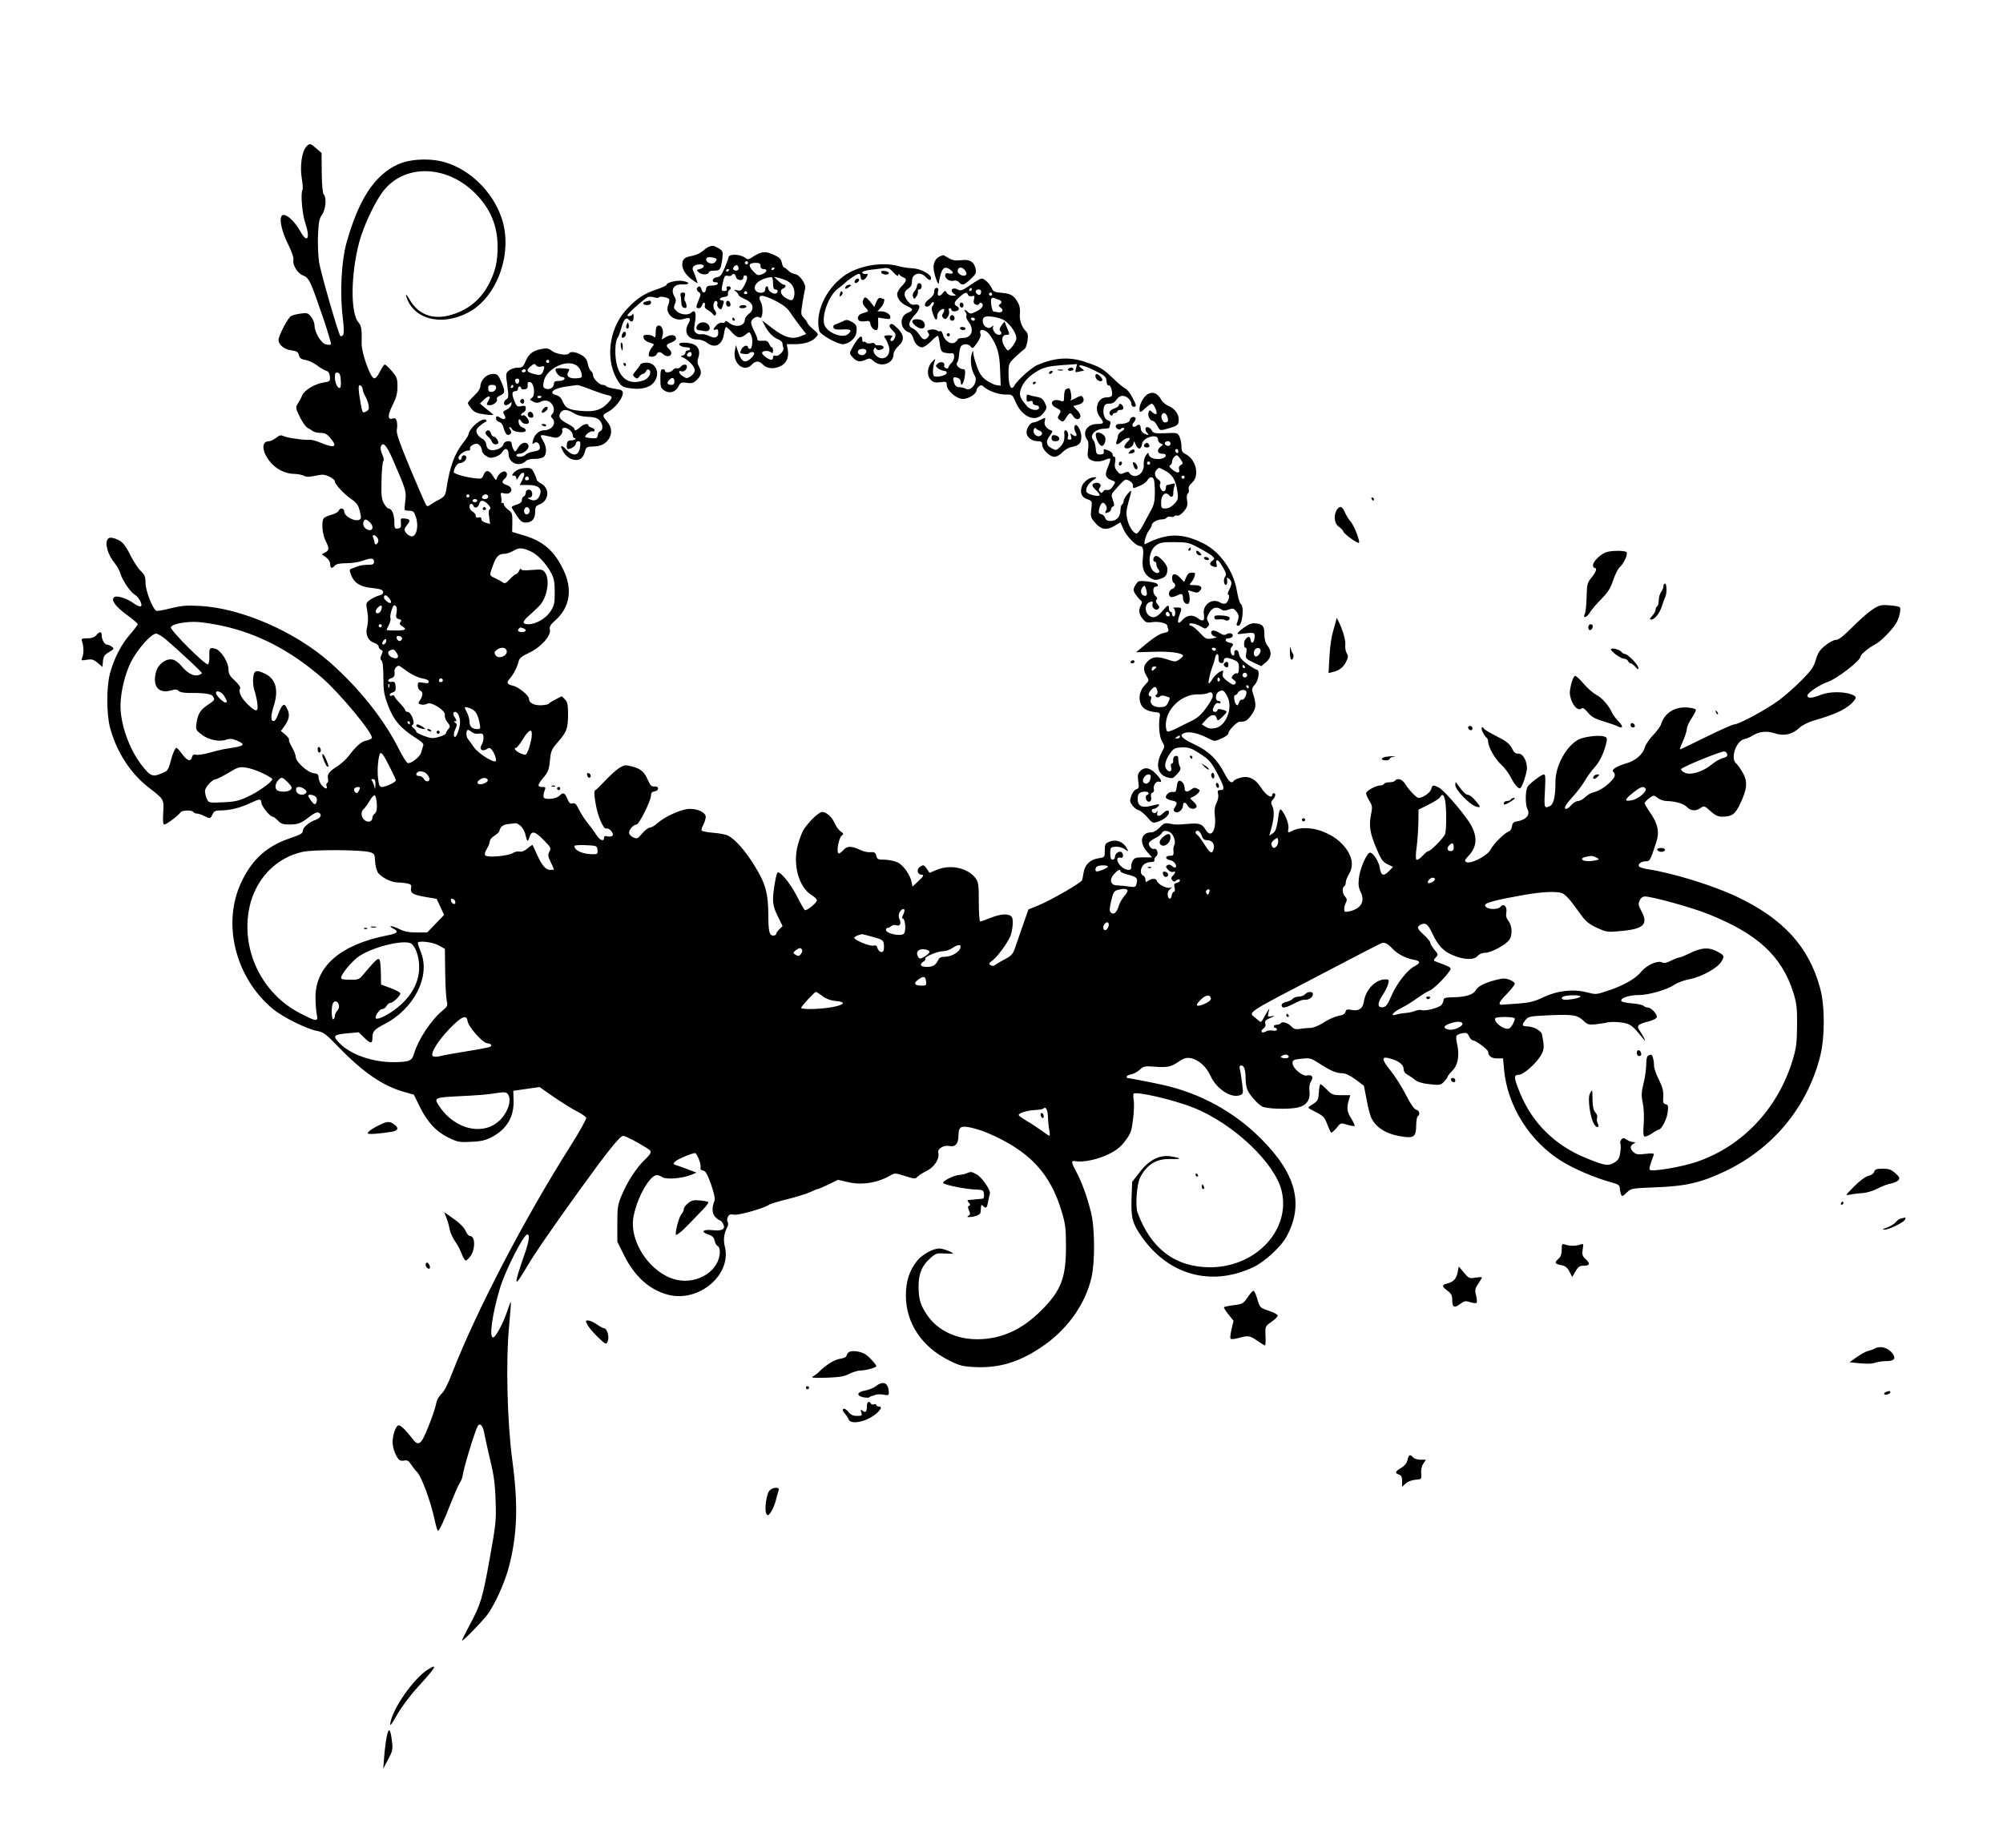 <?xml version="1.0" standalone="no"?>
<!DOCTYPE svg PUBLIC "-//W3C//DTD SVG 20010904//EN"
 "http://www.w3.org/TR/2001/REC-SVG-20010904/DTD/svg10.dtd">
<svg version="1.0" xmlns="http://www.w3.org/2000/svg"
 width="1280pt" height="1181pt" viewBox="0 0 1280 1181"
 preserveAspectRatio="xMidYMid meet">
<g transform="translate(0,1181) scale(0.1,-0.1)"
fill="#000000" stroke="none">
<path d="M1957 10872 c-28 -31 -41 -123 -29 -199 6 -36 9 -71 5 -76 -13 -21
-2 -155 18 -213 33 -98 13 -133 -31 -54 -41 74 -104 126 -121 99 -15 -25 3
-103 43 -182 24 -49 36 -85 33 -100 -7 -28 27 -84 58 -96 43 -16 49 -31 138
-290 26 -79 46 -147 44 -151 -3 -5 -17 -5 -33 -1 -31 8 -72 77 -72 122 0 14
-10 39 -22 54 -19 24 -26 27 -65 21 -24 -3 -52 -10 -63 -16 -20 -10 -80 -126
-80 -153 0 -30 36 -60 80 -66 36 -5 45 -10 50 -31 5 -19 14 -26 42 -31 20 -3
54 -19 75 -35 20 -16 47 -31 58 -34 14 -4 21 -16 23 -37 3 -30 1 -31 -40 -38
-58 -9 -123 -49 -137 -82 -6 -16 -19 -39 -28 -53 -15 -24 -14 -29 13 -85 16
-33 39 -65 50 -70 12 -6 28 -16 35 -22 8 -5 29 -10 48 -10 27 0 41 -7 63 -34
48 -57 26 -66 -65 -28 -27 11 -56 19 -65 18 -29 -4 -146 12 -169 23 -17 9 -27
7 -49 -11 -15 -11 -35 -21 -44 -21 -52 0 -48 -66 7 -133 39 -47 98 -76 156
-76 21 -1 48 -6 59 -12 16 -9 35 -8 73 0 45 10 58 9 89 -5 20 -10 36 -23 36
-31 0 -18 57 -80 105 -113 34 -24 45 -38 54 -76 10 -38 10 -49 -1 -55 -27 -17
-98 20 -98 51 0 23 -28 27 -36 5 -3 -8 -25 -20 -48 -26 -22 -6 -44 -16 -48
-23 -15 -22 -8 -102 12 -141 25 -50 25 -62 -2 -76 l-22 -12 27 -19 c16 -12 27
-29 27 -44 0 -27 12 -31 30 -9 9 10 32 15 74 15 33 0 79 7 101 15 56 20 75 19
75 -5 0 -17 -7 -20 -40 -20 -21 0 -49 -4 -62 -9 -13 -5 -31 -12 -40 -15 -14
-4 -16 -10 -7 -34 19 -56 59 -83 135 -90 54 -6 69 -11 72 -24 2 -12 -5 -19
-25 -24 -15 -4 -41 -16 -57 -27 -26 -18 -28 -23 -21 -61 9 -50 9 -81 -1 -124
-8 -43 10 -78 47 -91 16 -5 29 -16 29 -24 0 -8 7 -17 15 -21 12 -4 13 -10 3
-31 -9 -19 -9 -28 0 -37 8 -8 12 -48 12 -109 0 -85 4 -108 31 -181 35 -92 78
-142 176 -205 42 -26 53 -39 47 -51 -3 -9 -9 -27 -12 -40 -6 -28 -66 -76 -87
-69 -8 4 -33 43 -56 89 -96 192 -253 388 -439 553 -224 198 -566 347 -830 362
-88 5 -119 2 -189 -15 -46 -12 -88 -19 -93 -16 -24 15 -68 130 -68 177 0 41
-5 53 -30 77 -16 15 -45 58 -64 96 -38 77 -56 96 -102 112 -23 7 -35 7 -43 -1
-25 -25 -3 -103 43 -158 14 -16 29 -45 35 -64 11 -41 65 -121 91 -135 26 -14
54 -67 40 -75 -6 -4 -25 4 -43 17 -45 34 -114 55 -129 40 -19 -19 10 -59 84
-113 37 -27 68 -53 68 -59 0 -5 -23 -35 -50 -66 -56 -64 -102 -155 -127 -248
-23 -83 -23 -260 0 -346 41 -154 129 -291 244 -381 102 -79 101 -76 96 -163
-3 -54 -1 -76 7 -76 14 0 91 58 103 77 9 15 73 17 82 3 3 -5 14 -10 23 -10 9
0 30 -7 46 -15 38 -20 41 -19 54 10 10 21 19 25 54 25 58 1 121 16 183 45 63
30 75 31 75 5 0 -21 55 -90 72 -90 6 0 21 -11 34 -25 19 -20 32 -25 74 -25 56
0 76 8 132 53 22 17 43 27 52 24 26 -10 18 -34 -14 -46 -45 -15 -84 -49 -85
-72 0 -16 -17 -25 -82 -47 -148 -50 -241 -134 -310 -279 -126 -263 -40 -612
200 -811 63 -53 215 -128 281 -141 44 -8 57 -18 140 -104 157 -162 284 -249
421 -287 l60 -17 36 -74 c49 -100 105 -161 184 -200 60 -29 70 -31 147 -27 67
3 93 10 136 33 90 49 136 126 134 226 l-2 67 84 12 84 12 93 -65 c52 -35 118
-77 147 -91 29 -15 55 -33 58 -40 3 -8 -42 -88 -100 -180 -294 -464 -602
-1055 -756 -1451 -26 -69 -52 -119 -70 -135 -16 -15 -29 -40 -33 -62 -3 -21
-25 -86 -49 -145 -47 -119 -63 -131 -103 -78 -38 50 -73 85 -87 85 -18 0 -41
-66 -39 -113 1 -38 25 -96 45 -110 6 -4 21 -5 32 -2 16 3 27 -3 39 -23 10 -15
28 -39 42 -53 28 -31 84 -183 109 -296 9 -45 20 -80 23 -78 11 6 40 69 81 175
23 58 48 116 57 130 9 14 18 34 19 45 4 41 75 278 96 318 14 27 35 5 43 -46 4
-23 21 -98 37 -167 24 -97 32 -156 35 -260 5 -126 2 -151 -37 -369 -46 -257
-58 -297 -131 -432 -27 -50 -48 -93 -46 -95 5 -5 120 113 158 161 49 63 117
213 143 317 52 205 58 391 20 673 -33 250 -42 628 -21 855 8 85 13 156 12 158
-2 2 -13 -25 -24 -60 -25 -75 -71 -160 -88 -166 -30 -9 -8 148 43 318 35 113
150 340 174 340 17 0 11 -43 -16 -121 -73 -210 -72 -230 7 -96 52 89 150 232
337 492 183 254 263 354 284 355 14 0 89 -38 156 -81 30 -19 28 -28 -20 -74
-53 -52 -108 -137 -144 -222 -26 -61 -29 -79 -29 -184 l0 -116 43 -86 c68
-137 163 -222 283 -253 197 -50 406 129 361 309 -11 44 -6 84 18 128 4 9 4 22
0 29 -5 8 -4 22 2 33 7 15 17 18 39 13 28 -5 199 43 224 64 6 5 56 20 112 34
56 14 122 34 147 45 25 12 48 21 52 21 4 0 35 13 68 29 l61 30 65 -15 c88 -21
191 -4 272 44 26 15 31 15 92 -5 57 -18 67 -19 77 -6 7 8 34 26 61 39 50 25
84 79 74 117 -6 25 36 50 72 42 37 -8 56 14 57 66 1 57 14 65 78 52 28 -6 77
-21 107 -34 267 -114 402 -257 475 -504 23 -76 27 -109 27 -215 1 -206 -30
-288 -157 -415 -124 -125 -258 -185 -410 -185 -135 0 -252 56 -319 153 -44 64
-56 103 -56 187 0 79 23 133 75 178 34 31 42 33 91 30 30 -1 54 -2 54 -1 0 9
-64 33 -86 33 -43 0 -111 -38 -145 -81 -48 -61 -70 -129 -70 -219 0 -177 102
-330 279 -417 64 -32 85 -37 163 -41 150 -7 277 30 417 123 167 109 286 274
327 449 23 101 22 315 -3 417 -25 100 -58 193 -96 263 -32 60 -32 70 -2 64 48
-9 146 12 213 46 51 26 77 47 106 87 34 46 39 62 48 138 6 47 7 101 4 119 -3
18 -4 36 -1 41 12 18 256 -38 383 -89 254 -101 520 -353 563 -531 60 -250
-165 -490 -459 -489 -220 1 -376 118 -461 348 -16 42 -6 182 16 226 43 83 103
120 193 118 75 -2 76 5 2 17 -72 11 -139 -23 -200 -104 l-46 -59 -4 -104 c-4
-126 5 -161 65 -247 172 -245 443 -320 710 -196 74 34 181 132 216 198 112
207 60 403 -167 628 -172 171 -385 287 -625 341 -53 12 -218 44 -227 44 -2 0
-3 4 -3 9 0 5 13 11 29 14 16 3 41 17 55 30 24 22 32 24 95 19 83 -6 105 -1
156 34 29 20 47 25 72 21 50 -8 102 -54 128 -112 36 -83 132 -147 189 -125 21
8 22 12 14 72 -4 34 -10 75 -14 90 -5 21 -3 28 9 28 17 0 27 -29 27 -87 0 -23
5 -55 12 -70 14 -32 64 -89 93 -105 27 -16 169 -20 228 -7 57 13 82 49 75 108
-3 21 1 45 9 58 19 28 8 46 -23 39 -30 -8 -94 46 -94 79 0 20 6 23 58 28 54 6
60 4 117 -33 70 -45 105 -60 145 -60 18 0 49 -15 83 -40 l53 -40 18 -92 c9
-50 23 -103 31 -117 34 -66 105 -105 213 -118 58 -7 72 7 72 73 0 29 5 56 10
59 17 11 11 37 -10 42 -13 4 -36 36 -65 94 -25 49 -67 116 -95 151 -68 85 -66
102 11 77 45 -16 69 -37 69 -64 0 -13 10 -27 23 -33 12 -7 34 -21 48 -33 18
-15 49 -24 95 -29 64 -7 71 -6 92 16 12 13 22 26 22 31 0 4 14 22 31 39 37 38
47 100 30 174 -11 51 -8 57 35 66 25 5 32 2 42 -20 6 -14 18 -26 25 -26 18 0
97 -59 97 -73 1 -27 21 -42 57 -42 l38 0 7 -75 c22 -231 164 -456 369 -583 77
-48 213 -106 312 -133 47 -13 57 -19 58 -37 0 -12 4 -30 8 -40 6 -17 9 -16 36
10 30 28 32 28 185 34 192 7 292 30 445 103 306 146 523 409 606 732 31 123
32 322 0 439 -71 263 -236 444 -533 584 -154 73 -412 152 -572 176 -26 4 -49
12 -52 17 -9 15 13 32 42 33 28 0 29 2 68 121 22 65 11 117 -38 189 -20 28
-36 56 -36 61 0 6 13 20 29 32 29 21 29 21 54 2 14 -11 40 -20 59 -20 54 -1
109 -17 129 -39 24 -25 56 -27 87 -5 22 15 25 14 62 -20 30 -27 49 -36 74 -36
64 0 85 15 118 86 44 93 47 140 14 197 -15 25 -33 51 -41 57 -39 32 -1 144 52
156 15 3 39 13 52 22 44 27 90 32 142 15 60 -20 114 -7 159 36 17 16 56 35 92
46 144 41 215 76 255 125 18 22 16 29 -14 41 -53 20 -141 19 -194 -1 -59 -24
-89 -25 -89 -6 0 17 80 71 129 87 57 18 211 137 211 163 0 13 53 57 96 79 31
16 99 84 129 130 20 31 35 91 26 105 -3 5 -34 11 -67 13 -56 4 -66 1 -110 -28
-27 -18 -85 -69 -128 -113 -57 -57 -87 -80 -104 -80 -14 0 -44 -16 -68 -36
-35 -28 -47 -47 -60 -91 -14 -47 -29 -68 -93 -133 -42 -42 -107 -100 -146
-128 -77 -57 -253 -152 -282 -152 -10 0 -91 -36 -180 -80 -89 -44 -164 -80
-167 -80 -3 0 6 25 20 55 13 31 24 66 24 78 0 12 14 42 30 66 17 25 29 49 27
55 -2 6 -27 12 -55 14 -82 5 -146 -36 -167 -107 -4 -13 -27 -45 -51 -70 -25
-25 -48 -61 -53 -78 -12 -44 -60 -86 -118 -102 -64 -19 -97 -41 -84 -54 18
-18 13 -34 -20 -67 -33 -33 -78 -59 -112 -66 -11 -2 -32 -15 -47 -29 -14 -14
-35 -25 -46 -25 -11 0 -30 -11 -42 -25 -12 -14 -26 -25 -32 -25 -21 0 -8 24
40 77 28 30 62 76 77 101 14 26 43 65 63 87 34 37 64 102 77 166 4 22 1 27
-21 33 -34 8 -123 -3 -157 -20 -77 -39 -149 -167 -149 -268 0 -100 -11 -147
-37 -159 -36 -16 -37 -13 -29 126 3 58 1 77 -8 77 -15 0 -84 -52 -103 -77 -16
-20 -17 -117 -2 -144 20 -39 -9 -71 -76 -81 -13 -2 -21 -12 -23 -30 -2 -16
-11 -30 -22 -33 -24 -8 -97 -80 -113 -113 -19 -41 -131 -98 -157 -82 -12 7
-10 14 12 37 54 56 61 115 23 191 -31 61 -172 228 -210 248 -37 19 -42 18 -49
-10 -6 -23 -54 -56 -81 -56 -13 0 -64 53 -88 93 -17 27 -50 36 -62 17 -3 -5
-19 -10 -35 -10 -16 0 -32 -4 -35 -10 -3 -5 -13 -10 -22 -10 -29 0 -92 -34
-93 -50 0 -8 9 -30 21 -49 19 -31 20 -40 10 -90 -14 -72 -6 -117 36 -217 29
-68 39 -83 70 -98 l35 -17 -28 -29 c-34 -33 -49 -27 -57 25 -7 41 -42 95 -62
95 -20 0 -64 -100 -71 -162 -5 -41 -2 -62 10 -87 32 -61 4 -110 -71 -126 -29
-6 -33 -4 -33 15 0 12 5 30 11 41 8 16 7 25 -5 38 -18 20 -21 57 -6 66 6 3 10
15 10 25 0 11 9 34 20 52 28 47 25 95 -8 149 -38 59 -93 100 -169 128 -65 23
-140 24 -181 2 -29 -16 -35 -14 -29 9 6 22 -11 76 -35 111 -19 28 -22 23 -34
-65 -7 -43 -15 -63 -31 -73 l-22 -15 15 54 c17 64 18 112 3 139 -8 16 -7 25 5
38 18 20 21 41 6 41 -5 0 -10 -4 -10 -10 0 -27 -39 -4 -68 41 -40 62 -82 83
-135 68 -20 -5 -39 -14 -42 -19 -13 -22 -33 -7 -58 43 -48 93 -102 146 -194
189 -80 38 -100 59 -67 72 35 13 88 2 163 -37 32 -16 36 -16 77 3 24 10 44 25
44 33 0 18 55 75 72 74 36 -1 49 6 77 46 30 44 31 63 5 145 -5 16 -1 29 14 45
26 28 35 97 12 97 -5 0 -32 16 -59 35 -35 26 -51 44 -53 63 -2 16 -9 27 -18
27 -9 0 -14 -7 -12 -17 2 -10 -2 -18 -7 -18 -15 0 -24 41 -12 53 17 17 13 25
-11 29 -28 4 -36 28 -9 28 11 0 23 5 27 11 10 17 -17 29 -37 16 -13 -8 -23 -7
-43 6 -14 9 -32 17 -41 17 -24 0 -18 -31 8 -38 18 -5 15 -7 -17 -13 -37 -6
-41 -4 -79 37 -23 24 -47 44 -54 44 -7 0 -13 5 -13 10 0 13 47 3 79 -17 20
-13 25 -13 38 0 12 12 12 18 3 34 -10 15 -9 25 4 50 19 38 48 49 77 30 16 -12
26 -12 51 -3 27 10 32 8 49 -13 18 -22 19 -33 2 -78 -3 -7 2 -13 10 -13 26 0
40 126 15 141 -6 4 -17 42 -24 84 -22 129 -109 250 -216 303 -136 67 -232 65
-370 -6 -14 -7 5 63 24 87 10 13 18 28 18 34 0 16 33 36 62 37 15 0 30 5 34
11 3 6 15 9 25 6 10 -3 21 -1 24 4 3 4 12 6 19 3 7 -3 26 10 41 27 22 27 26
39 21 70 -4 23 -2 40 5 45 6 3 8 15 6 26 -4 13 3 27 20 42 50 43 28 147 -38
182 -24 12 -29 21 -29 52 0 20 -6 48 -13 62 -12 24 -16 25 -89 21 -69 -2 -77
-1 -88 18 -12 23 -40 29 -40 8 0 -7 5 -18 12 -25 15 -15 3 -16 -23 -2 -10 6
-19 19 -19 29 0 25 -11 33 -26 20 -22 -18 -38 0 -19 21 9 10 14 23 11 29 -9
13 -36 3 -36 -14 0 -13 -30 -25 -67 -25 -13 0 -23 -6 -23 -14 0 -17 27 -29 35
-15 4 5 11 6 17 3 6 -4 1 -12 -13 -20 -13 -7 -25 -21 -25 -31 -1 -10 -5 -26
-9 -35 -10 -24 10 -23 35 2 18 18 50 28 50 15 0 -3 -9 -14 -21 -26 -12 -12
-17 -25 -12 -30 14 -14 52 2 56 25 3 19 4 19 15 -7 14 -34 36 -31 40 5 5 43
102 70 102 29 0 -10 8 -22 18 -26 16 -6 16 -7 0 -19 -27 -20 -23 -46 7 -46 14
0 25 -4 25 -9 0 -34 -99 -33 -108 1 -4 18 -5 18 -20 -4 -9 -13 -15 -38 -13
-59 4 -61 -64 -98 -94 -49 -3 6 -16 5 -32 -3 -22 -10 -28 -8 -44 12 -15 18
-18 32 -13 57 4 22 2 34 -5 34 -6 0 -11 7 -11 15 0 9 -12 20 -26 25 -33 13
-32 13 -30 -7 1 -13 -6 -18 -24 -18 -22 0 -25 5 -28 40 -2 22 -8 44 -13 49
-32 33 9 76 71 76 17 0 30 4 30 9 0 5 3 16 6 24 3 9 -2 16 -15 20 -23 6 -36
45 -27 82 5 19 13 25 35 25 20 0 34 8 45 25 10 15 26 25 40 25 26 0 56 -28 56
-53 0 -9 7 -17 15 -17 20 0 19 7 -9 60 -12 25 -32 50 -44 56 -12 6 -48 35 -79
66 -67 63 -81 72 -176 104 -103 35 -195 29 -308 -19 -38 -17 -129 -98 -147
-132 -20 -36 -37 -2 -37 74 0 67 1 68 43 109 24 23 50 45 58 50 7 4 17 28 20
53 5 36 3 49 -12 64 -26 25 -42 77 -36 115 2 17 -2 44 -9 58 -27 52 -46 65
-105 70 -48 4 -57 8 -67 31 -13 29 -46 60 -64 61 -6 0 -38 -18 -71 -41 -52
-36 -62 -40 -82 -29 -32 17 -54 -5 -26 -26 19 -13 19 -14 -7 -14 -14 0 -31 8
-36 18 -10 16 -12 16 -25 0 -20 -27 -39 -23 -32 7 5 18 2 25 -9 25 -9 0 -15
-9 -15 -24 0 -16 -11 -32 -30 -46 -32 -22 -40 -50 -15 -50 7 0 18 8 24 17 5
10 13 15 17 11 4 -4 1 -14 -5 -22 -10 -11 -9 -23 2 -55 14 -42 27 -45 27 -7 0
21 33 50 43 39 3 -3 1 -14 -6 -24 -9 -14 -9 -21 1 -31 11 -11 16 -9 28 6 8 11
12 28 8 38 -3 10 -1 18 5 18 6 0 11 -4 11 -10 0 -14 37 -13 46 1 4 7 -1 16
-10 21 -24 13 -20 28 16 60 35 31 46 34 54 14 3 -8 13 -12 25 -9 17 5 19 2 13
-21 -5 -19 -2 -27 12 -33 10 -4 19 -2 22 5 2 7 8 10 13 6 20 -12 7 -35 -30
-54 -35 -17 -41 -18 -55 -5 -19 19 -32 20 -16 0 6 -8 9 -19 5 -25 -3 -5 3 -22
14 -36 39 -50 21 -104 -34 -104 -19 0 -35 -4 -35 -10 0 -5 -9 -14 -20 -20 -26
-14 -66 14 -75 53 -4 15 -11 24 -16 21 -6 -3 -15 -1 -22 4 -7 6 -24 8 -40 5
-22 -4 -25 -8 -16 -19 9 -11 8 -18 -1 -29 -19 -22 -33 -18 -55 16 -11 17 -30
35 -42 40 -33 12 -28 42 12 85 40 42 40 74 1 67 -17 -4 -29 3 -45 22 -28 36
-27 61 3 80 18 12 24 25 24 47 -2 49 52 66 87 28 21 -23 35 -26 35 -7 0 24
-70 61 -118 62 -26 1 -66 7 -90 14 -108 30 -261 2 -351 -64 -118 -87 -185
-239 -155 -351 6 -23 115 -84 149 -84 38 0 82 36 87 72 7 43 1 56 -33 73 -24
13 -31 13 -56 0 -15 -7 -36 -16 -45 -19 -11 -3 -15 -11 -12 -20 4 -11 18 -14
55 -12 56 4 67 -4 39 -29 -37 -33 -143 12 -154 66 -13 65 35 186 90 225 15 11
34 26 43 35 25 24 78 59 90 59 6 0 11 -9 11 -20 0 -26 22 -26 38 0 7 11 9 20
5 19 -18 -3 -33 2 -33 10 0 6 21 12 48 16 26 3 64 8 85 10 33 5 42 1 67 -27
19 -20 30 -27 30 -18 0 10 3 11 8 4 4 -6 15 -13 25 -17 23 -9 21 -23 -7 -52
-14 -13 -27 -34 -31 -45 -9 -29 19 -68 61 -86 42 -18 43 -28 4 -44 -56 -23
-49 -106 10 -125 10 -3 21 -18 25 -33 9 -36 33 -62 58 -62 11 0 37 18 58 39
20 22 40 37 43 34 3 -3 9 -28 12 -54 6 -42 10 -49 34 -54 15 -3 33 -5 41 -3
22 5 22 -39 0 -61 -12 -12 -21 -25 -21 -31 0 -5 -7 -7 -16 -3 -8 3 -13 11 -10
18 7 20 -25 28 -43 10 -14 -13 -13 -16 4 -30 11 -8 28 -15 38 -15 9 0 17 -6
17 -14 0 -15 -64 -31 -81 -20 -11 7 -8 63 5 99 6 15 2 13 -18 -8 -32 -34 -35
-88 -7 -116 15 -15 28 -18 60 -14 37 5 41 4 41 -17 0 -36 62 -90 103 -90 36 0
87 32 87 55 0 7 7 18 15 25 13 10 19 10 33 -3 30 -27 95 -49 139 -49 42 1 43
0 64 -49 43 -99 131 -132 178 -68 22 30 23 33 8 64 -11 24 -24 34 -49 38 -18
3 -41 8 -50 12 -15 6 -18 2 -18 -20 0 -22 3 -25 20 -20 14 5 20 2 20 -9 0 -9
9 -16 20 -16 11 0 20 -7 20 -15 0 -24 -53 -19 -76 8 -46 51 -54 72 -40 111 16
46 55 87 114 119 37 20 68 27 146 33 l99 7 -7 -28 c-6 -25 -5 -27 16 -21 13 3
27 6 32 6 6 0 1 6 -10 14 -42 31 -1 27 70 -7 81 -39 85 -43 88 -80 1 -14 7
-23 14 -20 12 4 28 -53 18 -68 -3 -5 -18 -9 -33 -9 -57 0 -82 -76 -41 -127 28
-36 25 -43 -18 -43 -68 0 -100 -56 -61 -106 5 -6 6 -33 2 -59 -5 -40 -3 -50
12 -61 23 -17 66 -18 100 -2 14 6 27 9 30 6 3 -3 -4 -27 -15 -53 -22 -52 -17
-69 27 -86 23 -8 23 -10 7 -34 -15 -24 -27 -30 -48 -26 -5 1 -13 -4 -17 -11
-6 -10 -11 -10 -20 -1 -9 9 -9 16 -1 26 15 18 -3 36 -29 30 -26 -7 -24 -19 8
-49 14 -13 23 -27 20 -30 -11 -11 -78 7 -84 22 -8 21 13 57 45 77 21 13 23 17
9 17 -36 0 -76 -30 -85 -63 -11 -41 1 -66 39 -79 28 -10 29 -11 23 -62 -6 -49
-4 -55 26 -89 38 -44 74 -48 126 -16 l34 21 19 -44 c19 -45 81 -108 105 -108
20 0 26 -23 19 -79 -7 -62 8 -101 48 -125 24 -14 35 -16 63 -6 36 11 46 26 46
65 0 28 -57 88 -76 81 -16 -6 -19 -36 -4 -36 6 0 10 -8 10 -18 0 -10 5 -23 11
-29 18 -18 1 -35 -22 -20 -46 29 -43 130 6 169 26 20 40 23 120 23 85 -1 94
-3 160 -39 39 -21 77 -44 85 -53 13 -13 13 -16 -4 -28 -21 -16 -16 -30 14 -38
17 -4 19 -1 14 19 -8 30 7 31 26 2 35 -54 40 -70 29 -84 -13 -15 -8 -56 6 -52
6 2 9 14 7 27 -3 21 -1 23 12 12 20 -17 20 -34 1 -71 -9 -17 -12 -30 -7 -30
15 0 1 -51 -16 -57 -8 -4 -23 -1 -33 5 -52 33 -116 -13 -106 -75 7 -42 -6 -50
-39 -24 -31 24 -69 20 -96 -10 -28 -32 -38 -22 -23 22 20 55 20 56 -17 56 -18
0 -27 -2 -20 -4 14 -5 17 -53 2 -53 -5 0 -10 7 -10 15 0 8 -4 15 -10 15 -5 0
-10 9 -10 20 0 27 -7 25 -37 -10 -35 -42 -58 -53 -82 -40 -39 20 -39 83 0 93
15 4 19 2 14 -12 -7 -24 21 -49 37 -33 9 9 7 16 -5 30 -11 12 -13 22 -6 29 7
7 5 14 -6 23 -20 16 -20 60 0 60 21 0 19 18 -2 24 -40 11 -99 16 -109 9 -6 -5
-16 -18 -23 -31 -10 -19 -9 -28 5 -50 10 -15 24 -32 32 -38 11 -8 12 -15 3
-32 -16 -31 -14 -56 11 -87 19 -24 26 -27 65 -21 41 5 93 -8 93 -25 0 -4 3
-14 6 -23 4 -11 -4 -17 -30 -22 -23 -4 -62 -28 -106 -65 l-70 -58 112 3 c106
4 188 -8 188 -26 0 -4 -11 -15 -25 -24 -23 -15 -28 -15 -72 0 -65 22 -96 20
-127 -9 -30 -28 -33 -55 -9 -96 17 -28 17 -29 -10 -57 -33 -34 -44 -82 -27
-121 12 -31 44 -48 95 -53 24 -2 29 -7 27 -23 -10 -60 -4 -133 14 -164 19 -31
18 -32 -4 -74 -39 -74 -24 -137 35 -155 34 -10 38 -9 64 19 23 24 27 35 19 49
-6 10 -10 31 -10 45 0 20 -4 26 -17 23 -12 -3 -17 -12 -16 -26 2 -12 -2 -22
-8 -22 -7 0 -9 -10 -5 -25 8 -31 -18 -35 -34 -5 -12 22 4 67 38 109 15 18 29
23 68 24 40 1 59 -6 104 -35 68 -43 79 -56 124 -141 41 -79 44 -97 15 -97 -18
0 -20 -4 -15 -25 4 -15 0 -38 -10 -57 -11 -22 -15 -46 -11 -77 12 -100 -24
-155 -60 -92 -21 35 -39 41 -113 35 -70 -6 -78 -6 -117 2 -28 5 -37 2 -62 -25
-17 -18 -39 -31 -53 -31 -67 0 -81 -64 -27 -125 l31 -35 -56 0 c-47 0 -57 -3
-68 -22 -7 -13 -11 -31 -9 -40 4 -29 -42 -22 -71 11 -25 28 -24 55 2 49 16 -4
22 13 11 31 -12 18 -46 -1 -46 -26 0 -10 -7 -18 -15 -18 -11 0 -15 11 -15 40
0 38 2 40 32 43 18 2 43 -4 59 -15 27 -17 27 -17 16 3 -23 44 -69 62 -113 44
-26 -11 -29 -17 -29 -56 0 -44 0 -44 -42 -50 -52 -9 -85 -40 -93 -90 -4 -22
-8 -44 -10 -50 -5 -16 -199 -128 -277 -160 l-66 -27 -37 -106 c-20 -58 -43
-124 -51 -147 -11 -31 -24 -45 -57 -62 -23 -12 -51 -28 -62 -36 -14 -11 -25
-12 -35 -5 -13 8 -11 13 12 30 32 23 95 110 114 154 15 36 21 105 11 122 -16
25 -65 24 -130 -1 -35 -14 -68 -26 -73 -26 -5 0 -9 55 -9 124 0 111 -2 128
-21 153 -49 66 -162 90 -248 53 l-46 -19 -16 24 c-19 29 -24 30 -48 12 -19
-14 -13 -47 10 -47 22 0 17 -11 -21 -45 l-34 -32 -6 31 c-10 46 -50 103 -87
123 -18 9 -55 17 -83 18 -44 0 -50 3 -55 25 -5 20 -12 25 -36 23 -16 -2 -43 4
-61 12 -61 29 -89 30 -114 1 -12 -14 -26 -23 -31 -20 -14 9 2 97 20 112 15 11
14 14 -6 28 -12 8 -28 30 -36 48 -18 43 -54 76 -82 76 -21 0 -83 -59 -118
-112 -9 -14 -26 -56 -36 -94 -37 -128 4 -276 89 -327 17 -10 31 -24 31 -32 0
-16 -66 -69 -77 -62 -4 3 -28 43 -51 90 -46 89 -117 172 -126 146 -13 -38 -26
-125 -26 -168 0 -33 9 -66 31 -109 l30 -61 -20 -20 c-12 -12 -21 -25 -21 -31
0 -5 -8 -10 -19 -10 -24 0 -31 26 -31 130 -1 142 -18 204 -88 316 -59 97 -124
170 -170 193 -13 7 -54 15 -93 18 -38 3 -72 10 -75 14 -3 5 2 22 11 38 8 17
15 39 15 50 0 27 -48 51 -102 51 -50 0 -154 -46 -205 -90 -18 -17 -41 -30 -51
-30 -9 0 -31 -17 -48 -37 -29 -35 -33 -36 -58 -25 -14 6 -26 20 -26 30 0 20
29 52 48 52 16 0 92 153 92 184 0 18 6 25 23 28 30 4 30 34 -1 31 -18 -2 -26
6 -41 40 -24 54 -45 73 -102 88 -42 11 -49 10 -81 -9 -19 -12 -59 -48 -89 -80
-30 -32 -59 -61 -65 -63 -8 -3 -8 -26 2 -84 14 -85 51 -168 70 -161 16 6 48
-30 39 -44 -4 -7 -18 -9 -31 -6 -17 5 -24 2 -24 -9 0 -27 -28 -16 -50 20 -12
19 -37 53 -55 75 -18 22 -43 60 -55 85 -17 36 -26 44 -41 40 -14 -5 -22 2 -33
29 -17 40 -27 44 -52 19 -20 -20 -93 -27 -100 -9 -3 7 0 25 5 39 10 25 8 27
-14 27 -34 0 -31 14 9 61 28 34 35 50 40 107 6 62 11 73 51 119 57 65 65 87
65 179 0 61 -4 78 -20 94 l-20 20 -39 -20 c-22 -11 -42 -24 -45 -28 -3 -5 -26
-9 -51 -10 -46 0 -75 16 -75 43 0 20 -68 75 -101 82 -39 8 -45 20 -21 46 23
26 47 71 56 109 5 21 20 34 70 57 75 36 139 109 130 147 -5 17 3 31 36 60 91
82 110 195 52 318 -58 124 -132 189 -258 225 l-71 21 1 61 c1 55 -1 62 -26 81
-16 11 -28 26 -28 34 0 7 -6 12 -12 10 -7 -1 -10 -1 -6 1 4 3 4 18 1 35 -6 29
-4 31 17 25 50 -13 68 35 20 52 -33 11 -37 22 -15 41 17 14 20 36 5 45 -14 9
-48 -16 -54 -40 -5 -18 -8 -17 -26 13 -24 39 -47 41 -60 6 -10 -25 -13 -26
-62 -20 -62 8 -128 28 -128 38 0 24 22 58 38 58 21 0 42 18 42 37 0 7 -7 13
-15 13 -8 0 -15 -7 -15 -15 0 -8 -4 -15 -10 -15 -5 0 -10 6 -10 14 0 18 38 46
62 46 10 0 15 5 12 13 -3 8 6 18 20 25 20 9 28 8 41 -4 8 -9 15 -24 15 -34 0
-10 11 -25 26 -34 21 -14 31 -15 60 -6 19 6 39 20 44 31 17 31 40 23 40 -13 1
-60 70 -86 113 -43 9 8 31 13 55 12 22 0 47 5 56 12 22 19 20 67 -5 107 -23
38 -19 39 47 23 38 -10 47 -9 64 6 10 9 16 23 14 30 -9 22 15 28 41 11 14 -9
25 -25 25 -36 0 -11 5 -20 12 -20 6 0 8 -3 4 -7 -4 -5 -18 -8 -29 -8 -17 0
-23 -7 -25 -27 -2 -16 2 -28 8 -28 21 0 50 21 50 35 0 8 7 15 16 15 12 0 15
-8 11 -36 -8 -58 -43 -65 -88 -18 -31 33 -43 30 -24 -5 19 -38 52 -61 86 -61
30 0 47 16 58 57 7 25 12 28 49 29 53 1 84 17 106 54 19 33 14 73 -14 105 -33
38 -32 44 8 64 42 22 92 85 92 118 0 18 -8 22 -50 28 -27 4 -52 11 -56 16 -3
5 -13 9 -23 9 -21 0 -61 40 -61 62 0 9 -6 21 -14 27 -8 7 -17 28 -20 47 -5 25
-16 41 -39 54 -34 21 -72 26 -81 11 -10 -16 -83 -5 -110 17 -22 17 -32 18 -72
10 -52 -11 -77 -32 -98 -83 -13 -30 -20 -35 -48 -35 -18 0 -43 -8 -55 -18 -21
-16 -22 -20 -11 -96 9 -69 8 -80 -6 -88 -19 -11 -21 -38 -3 -38 7 0 19 6 26
13 10 10 12 8 9 -8 -2 -11 -15 -26 -30 -33 -24 -11 -26 -15 -16 -32 16 -25 3
-38 -22 -22 -26 16 -30 15 -30 -4 0 -9 9 -18 20 -21 13 -3 24 -19 30 -44 6
-22 17 -39 25 -39 21 0 28 19 15 35 -7 9 -8 15 -2 15 5 0 12 -6 15 -14 8 -19
87 -26 87 -8 0 8 -9 16 -19 19 -11 3 -22 14 -25 26 -7 27 3 37 15 14 11 -20
49 -23 49 -4 -1 20 -28 50 -39 42 -6 -3 -11 -2 -11 3 0 6 7 12 15 16 8 3 15
14 15 25 0 17 -5 20 -29 15 -26 -5 -30 -2 -45 36 -17 43 -15 60 10 60 8 0 14
7 14 15 0 8 5 15 10 15 6 0 10 -5 10 -11 0 -6 10 -9 23 -7 16 2 21 9 19 26 -1
18 2 23 15 20 27 -5 36 -86 12 -101 -16 -10 -15 -12 8 -24 17 -9 30 -10 43 -3
28 15 55 12 73 -8 20 -22 22 -53 5 -70 -9 -9 -9 -15 0 -24 31 -31 1 -77 -50
-78 -33 0 -62 -27 -72 -65 -6 -24 -5 -27 7 -17 17 14 37 -2 37 -30 0 -13 -11
-19 -40 -24 -22 -4 -45 -13 -51 -20 -13 -16 -59 -19 -59 -4 0 6 9 10 19 10 29
0 65 34 58 53 -10 28 -46 20 -66 -14 -18 -30 -20 -30 -30 -11 -6 11 -11 28
-11 36 0 24 -46 21 -53 -4 -6 -24 -52 -43 -83 -36 -15 4 -24 15 -26 33 -2 17
-12 32 -28 40 -13 6 -28 22 -33 35 -6 18 -3 27 17 44 13 12 31 24 38 27 7 2
10 8 5 12 -20 22 -107 -48 -113 -91 -1 -8 -16 -31 -32 -51 -58 -73 -88 -156
-110 -302 -6 -38 -12 -46 -49 -66 -24 -12 -49 -28 -57 -34 -10 -8 -16 -8 -23
1 -5 7 -51 113 -102 234 -70 169 -90 228 -85 248 3 14 3 38 0 52 -5 19 -11 24
-26 19 -34 -11 -34 20 -1 86 24 48 31 76 31 119 0 50 -4 61 -36 98 -19 23 -40
42 -45 42 -5 0 -19 -20 -31 -45 -14 -29 -28 -45 -38 -43 -24 5 -80 163 -79
223 2 90 -1 112 -20 134 -52 60 -50 304 4 511 30 114 111 281 166 343 141 161
399 148 575 -28 98 -98 144 -207 144 -345 -1 -93 -13 -148 -51 -226 -54 -109
-140 -179 -258 -210 -109 -28 -198 7 -252 99 -17 29 -27 41 -24 27 41 -150
225 -199 398 -107 176 93 278 356 222 572 -47 177 -195 334 -368 387 -96 29
-229 23 -307 -14 -148 -69 -249 -225 -326 -501 -32 -115 -43 -318 -24 -474 9
-76 9 -108 1 -116 -6 -6 -13 -8 -16 -5 -12 12 -126 406 -136 473 -6 39 -9 115
-7 171 4 83 8 107 26 132 24 33 30 110 11 129 -7 7 -12 59 -13 138 l-1 127
-33 29 c-38 34 -43 35 -65 11z m4253 -912 c0 -5 -5 -10 -11 -10 -5 0 -7 5 -4
10 3 6 8 10 11 10 2 0 4 -4 4 -10z m60 -13 c0 -8 -3 -17 -7 -20 -9 -9 -34 13
-27 24 8 14 34 11 34 -4z m70 -17 c0 -5 -4 -10 -10 -10 -5 0 -10 5 -10 10 0 6
5 10 10 10 6 0 10 -4 10 -10z m43 -36 c20 -7 22 -20 5 -30 -8 -5 -6 -11 6 -20
23 -16 12 -35 -17 -30 -12 3 -25 5 -28 5 -10 1 -21 70 -14 82 4 5 12 8 18 5 7
-4 20 -9 30 -12z m34 -131 c44 -29 84 -92 77 -122 -6 -25 -41 -71 -54 -71 -3
0 -14 14 -23 30 -21 35 -14 70 14 70 23 0 23 1 3 48 l-15 37 -19 -25 c-12 -16
-15 -29 -9 -34 14 -15 11 -26 -9 -26 -21 0 -45 36 -35 53 4 8 1 8 -9 -1 -13
-10 -22 -11 -37 -2 -23 12 -29 55 -8 64 21 10 96 -3 124 -21z m-187 7 c0 -5
-4 -10 -9 -10 -6 0 -13 5 -16 10 -3 6 1 10 9 10 9 0 16 -4 16 -10z m97 -103
c47 -68 61 -118 64 -222 l4 -100 -25 3 c-14 1 -43 15 -65 30 -30 21 -44 41
-61 87 -12 33 -23 71 -24 85 -2 24 -2 24 -11 -5 -11 -36 -2 -101 18 -132 28
-42 -21 -111 -59 -86 -7 4 -24 8 -37 8 -18 0 -27 8 -34 28 -11 34 -6 41 22 32
13 -4 21 -15 21 -28 0 -37 21 -4 26 42 4 30 1 41 -9 41 -25 0 -52 27 -41 41 6
8 12 32 13 54 2 22 7 46 13 53 15 17 49 15 62 -4 10 -14 16 -10 40 24 19 28
26 47 21 61 -11 36 36 27 62 -12z m-2817 -167 c0 -5 -4 -10 -10 -10 -5 0 -10
5 -10 10 0 6 5 10 10 10 6 0 10 -4 10 -10z m-51 -33 c21 5 22 3 16 -18 -11
-37 -20 -41 -64 -29 -47 12 -51 24 -18 50 18 16 24 17 33 5 6 -9 19 -12 33 -8z
m228 5 c13 -9 25 -30 29 -47 5 -29 4 -30 -32 -33 -46 -3 -68 13 -53 39 5 10 8
19 7 20 -2 1 -22 3 -45 5 -30 2 -43 0 -43 -9 1 -20 26 -47 44 -47 10 0 16 -6
13 -12 -2 -7 -18 -13 -35 -13 -23 0 -32 -4 -32 -16 0 -25 -26 -42 -51 -34 -18
6 -20 12 -15 43 13 85 151 152 213 104z m-327 -32 c0 -5 -7 -10 -16 -10 -8 0
-12 5 -9 10 3 6 10 10 16 10 5 0 9 -4 9 -10z m-1182 -63 c2 -27 -1 -47 -7 -47
-16 0 -31 35 -31 70 0 25 4 31 18 28 13 -2 18 -15 20 -51z m1140 -4 c-4 -22
-22 -20 -26 1 -2 10 3 16 13 16 10 0 15 -7 13 -17z m-1000 -53 c2 -13 10 -33
17 -44 7 -12 16 -35 20 -53 5 -26 2 -34 -15 -43 -23 -12 -24 -10 -35 50 -16
91 -17 122 -4 118 8 -3 16 -15 17 -28z m962 20 c0 -5 -5 -10 -11 -10 -5 0 -7
5 -4 10 3 6 8 10 11 10 2 0 4 -4 4 -10z m493 -19 c40 -15 87 -32 105 -35 38
-9 39 -15 10 -48 -42 -47 -84 -61 -164 -55 -87 6 -110 17 -128 61 -9 22 -23
36 -40 40 -54 13 -22 43 60 55 33 5 65 9 72 10 8 0 46 -12 85 -28z m-313 -45
c0 -11 -19 -15 -25 -6 -3 5 1 10 9 10 9 0 16 -2 16 -4z m207 -107 c22 -14 53
-22 88 -23 37 -1 60 -7 74 -20 24 -22 28 -64 6 -72 -8 -4 -15 -15 -15 -25 0
-10 -6 -19 -12 -20 -20 -2 -63 3 -67 7 -9 9 32 42 45 37 8 -3 14 0 14 7 0 6
-9 14 -20 17 -11 3 -20 9 -20 14 0 16 -30 9 -52 -11 -24 -22 -38 -26 -38 -10
0 5 -17 18 -38 29 -53 27 -66 45 -52 70 14 27 44 27 87 0z m3813 -194 c0 -8
-6 -15 -14 -15 -17 0 -28 14 -19 24 12 12 33 6 33 -9z m-4972 -97 c86 -198 90
-209 82 -268 -4 -30 -6 -57 -3 -60 2 -2 16 -4 31 -5 23 0 29 -6 41 -44 18 -58
1 -124 -31 -119 -11 2 -27 12 -35 24 -12 18 -11 24 8 48 24 30 21 38 -17 42
-23 2 -25 0 -22 -29 2 -27 -1 -33 -19 -35 -21 -3 -23 1 -23 45 -1 48 -17 83
-38 83 -6 0 -19 15 -29 33 -15 26 -17 52 -15 147 1 63 7 119 12 124 5 5 2 22
-7 41 -9 18 -13 40 -10 49 14 36 36 13 75 -76z m5022 46 c0 -8 -4 -12 -10 -9
-5 3 -10 10 -10 16 0 5 5 9 10 9 6 0 10 -7 10 -16z m15 -50 c16 -25 16 -28 1
-36 -11 -6 -15 -16 -11 -29 8 -26 -16 -25 -46 2 -17 14 -20 22 -11 25 6 3 12
13 12 23 0 17 18 41 31 41 4 0 14 -12 24 -26z m-195 -24 c0 -5 -4 -10 -10 -10
-5 0 -10 5 -10 10 0 6 5 10 10 10 6 0 10 -4 10 -10z m88 -44 c56 -29 77 -64
87 -145 5 -39 2 -48 -22 -73 -17 -18 -37 -28 -55 -28 -26 0 -28 3 -28 40 0 46
28 71 50 45 15 -18 29 -11 28 13 -1 9 2 28 6 41 8 22 6 23 -15 18 -13 -4 -27
-7 -31 -7 -5 0 -8 -9 -8 -20 0 -11 -6 -20 -14 -20 -17 0 -31 35 -21 51 4 6 -2
17 -14 25 -23 17 -27 44 -9 62 15 15 13 15 46 -2z m132 -46 c0 -5 -4 -10 -10
-10 -5 0 -10 5 -10 10 0 6 5 10 10 10 6 0 10 -4 10 -10z m-196 -16 c3 -9 6
-46 6 -83 0 -52 -5 -77 -24 -111 -13 -25 -37 -69 -52 -97 -16 -29 -33 -53 -40
-53 -20 0 -47 39 -59 86 -10 40 -9 57 6 113 24 86 24 88 -6 53 -14 -17 -25
-37 -25 -45 0 -9 -4 -19 -10 -22 -5 -3 -10 -20 -10 -37 0 -40 -25 -68 -62 -68
-21 0 -31 6 -35 19 -3 11 -14 22 -25 24 -17 5 -19 11 -14 34 11 41 24 50 40
28 10 -14 11 -25 5 -37 -11 -20 -9 -21 15 -12 9 3 16 12 16 19 0 7 6 15 13 18
9 3 9 11 -1 40 -12 34 -11 38 10 62 71 78 67 75 93 63 14 -6 25 -19 25 -30 0
-22 -1 -22 44 -3 20 8 42 24 48 35 15 24 34 26 42 4z m-4374 -104 c0 -5 -4
-10 -10 -10 -5 0 -10 5 -10 10 0 6 5 10 10 10 6 0 10 -4 10 -10z m120 -5 c0
-8 -9 -15 -20 -15 -20 0 -26 11 -13 23 12 13 33 7 33 -8z m-70 -25 c0 -5 -7
-10 -15 -10 -8 0 -15 5 -15 10 0 6 7 10 15 10 8 0 15 -4 15 -10z m69 -24 c15
-16 19 -26 11 -31 -7 -4 -9 -22 -4 -50 l6 -44 -28 8 c-17 5 -29 14 -28 23 1
10 -5 14 -17 11 -13 -4 -19 0 -19 10 0 9 -9 21 -20 27 -11 6 -20 20 -20 30 0
23 18 27 26 6 7 -19 31 -10 37 15 7 26 29 24 56 -5z m-757 -113 c26 -23 24
-55 -3 -51 -27 4 -44 30 -36 52 8 20 16 20 39 -1z m48 -98 c7 -8 10 -22 6 -30
-7 -18 -22 -20 -23 -2 0 6 -4 20 -8 30 -9 21 8 23 25 2z m987 -92 c40 -19 95
-78 125 -135 18 -34 23 -59 23 -124 0 -72 -3 -85 -28 -123 -30 -45 -91 -80
-139 -81 -42 0 -42 16 -1 52 21 18 52 47 69 65 50 51 70 165 38 212 -16 22
-22 23 -85 18 -50 -4 -69 -3 -70 6 0 7 -5 2 -11 -10 -6 -13 -15 -23 -21 -23
-5 0 -22 -14 -39 -32 -25 -27 -32 -30 -46 -20 -9 7 -32 19 -51 28 -35 16 -35
15 -9 85 19 52 36 69 69 69 16 0 43 9 61 20 35 22 58 20 115 -7z m3932 -266
c1 -12 -5 -17 -16 -15 -22 4 -29 34 -12 54 12 14 14 14 20 -3 4 -10 8 -26 8
-36z m-4831 -57 c-2 -8 -11 -6 -27 7 -15 13 -21 24 -16 32 6 10 12 8 27 -7 11
-11 19 -25 16 -32z m36 -67 c-6 -29 -3 -35 15 -40 16 -4 19 -9 10 -19 -8 -10
-5 -16 10 -26 34 -21 24 -28 -39 -28 -33 0 -60 2 -60 3 0 2 7 18 16 35 8 18
13 36 9 41 -3 6 0 28 7 50 10 31 15 37 25 29 9 -7 11 -22 7 -45z m-94 38 c0
-21 -13 -41 -26 -41 -17 0 -18 16 -1 35 14 16 27 19 27 6z m5034 -46 c3 -9 0
-15 -9 -15 -8 0 -15 7 -15 15 0 8 4 15 9 15 5 0 11 -7 15 -15z m-6054 -75
c226 -49 431 -155 632 -327 118 -101 339 -368 324 -391 -3 -5 -19 -12 -36 -16
-32 -6 -63 -34 -113 -99 -16 -21 -47 -49 -70 -64 -53 -33 -67 -52 -61 -79 3
-12 1 -25 -5 -28 -5 -4 -8 -13 -4 -21 8 -22 -10 -18 -32 7 -10 13 -19 34 -19
48 -1 21 -7 26 -32 28 -38 4 -114 73 -114 104 0 12 -11 40 -25 63 -13 23 -22
45 -18 48 3 3 -8 17 -23 31 l-29 24 22 30 c32 44 37 75 18 112 -14 28 -19 30
-30 19 -8 -8 -20 -32 -27 -53 -7 -22 -19 -41 -25 -44 -24 -7 -25 29 -3 98 31
97 13 168 -51 201 -61 31 -76 26 -81 -23 -3 -24 1 -59 7 -78 7 -19 15 -56 19
-82 9 -62 -7 -63 -63 -8 -41 41 -59 79 -46 100 4 6 -11 28 -34 49 -33 30 -41
45 -41 73 0 46 -49 123 -85 132 -35 9 -39 5 -37 -48 1 -25 -3 -48 -9 -52 -15
-9 -240 216 -237 236 4 22 101 40 178 34 36 -3 103 -14 150 -24z m1020 0 c0
-5 -4 -10 -10 -10 -5 0 -10 5 -10 10 0 6 5 10 10 10 6 0 10 -4 10 -10z m904
-16 c25 -9 19 -24 -9 -24 -24 0 -32 10 -18 23 8 8 8 8 27 1z m-2284 -71 c97
-84 230 -208 230 -215 0 -4 -11 -10 -25 -14 -30 -7 -68 14 -107 61 -15 18 -39
36 -54 39 -38 10 -91 -26 -105 -72 -28 -94 11 -147 90 -126 32 9 43 8 52 -2 6
-7 32 -13 62 -13 100 1 148 -6 157 -21 15 -23 13 -25 -30 -54 -49 -32 -66 -59
-74 -116 -6 -43 -5 -46 31 -74 43 -34 113 -50 158 -34 23 8 39 7 68 -5 62 -27
51 -36 -63 -52 -25 -4 -74 -15 -110 -26 -36 -10 -75 -16 -86 -13 -16 4 -23 0
-27 -15 -8 -32 -30 -25 -63 19 -16 22 -32 40 -37 40 -7 0 -24 -37 -32 -70 -13
-53 -23 -74 -36 -81 -82 -40 -94 -37 -155 42 -79 103 -135 261 -134 381 1 85
28 198 66 275 40 81 130 183 162 183 10 0 38 -17 62 -37z m1510 7 c0 -5 -5
-12 -11 -16 -12 -7 -31 15 -23 28 6 9 34 -1 34 -12z m-109 -33 c-16 -16 -26 0
-10 19 9 11 15 12 17 4 2 -6 -1 -17 -7 -23z m776 -43 c13 -34 -51 -62 -71 -31
-9 15 -7 21 8 33 26 19 55 18 63 -2z m4533 6 c0 -5 -4 -10 -9 -10 -6 0 -13 5
-16 10 -3 6 1 10 9 10 9 0 16 -4 16 -10z m-5236 -22 c21 -30 5 -45 -29 -30
-26 12 -33 37 -12 45 21 9 25 8 41 -15z m5253 -35 c-1 -19 3 -28 16 -31 10 -2
17 3 17 12 0 24 16 27 58 11 36 -15 39 -19 39 -55 0 -26 -4 -37 -12 -34 -6 3
-18 -3 -26 -12 -11 -14 -11 -18 6 -30 14 -11 16 -17 7 -26 -8 -8 -20 -4 -47
17 -29 22 -35 32 -31 51 6 22 5 22 -20 9 -14 -7 -35 -28 -46 -45 -10 -18 -21
-30 -24 -27 -5 5 11 74 26 112 5 11 11 32 14 48 8 35 25 35 23 0z m-5176 -90
c25 -17 64 -35 87 -39 26 -4 42 -12 42 -21 0 -11 -8 -12 -35 -7 -32 6 -35 4
-35 -19 0 -14 7 -27 15 -31 19 -7 19 -30 0 -60 -15 -22 -14 -24 6 -29 12 -3
29 -1 39 5 25 16 120 -45 113 -73 -3 -10 4 -30 16 -45 19 -24 20 -29 6 -44 -8
-9 -15 -21 -15 -27 0 -6 -20 -16 -45 -23 -38 -11 -51 -10 -95 6 -27 10 -50 22
-50 27 0 6 -8 16 -17 23 -14 11 -15 16 -5 22 17 11 -12 82 -33 82 -8 0 -15 4
-15 10 0 5 -16 26 -35 46 -19 19 -35 40 -35 45 0 4 -7 6 -15 3 -8 -4 -15 -1
-15 4 0 6 9 14 21 17 16 5 19 14 17 38 -2 27 -7 31 -25 29 -28 -4 -30 14 -3
23 19 6 24 16 21 43 -3 19 19 43 33 35 6 -4 32 -22 57 -40z m5344 37 c3 -5 1
-10 -4 -10 -6 0 -11 5 -11 10 0 6 2 10 4 10 3 0 8 -4 11 -10z m-565 -4 c0 -2
-7 -9 -15 -16 -12 -10 -15 -10 -15 4 0 9 7 16 15 16 8 0 15 -2 15 -4z m580
-51 c0 -8 -7 -15 -15 -15 -8 0 -15 7 -15 15 0 8 7 15 15 15 8 0 15 -7 15 -15z
m-5140 -36 c0 -5 -7 -9 -15 -9 -9 0 -12 6 -9 15 6 15 24 11 24 -6z m4965 12
c3 -5 1 -12 -5 -16 -5 -3 -10 1 -10 9 0 18 6 21 15 7z m-5308 -53 c-3 -8 -6
-5 -6 6 -1 11 2 17 5 13 3 -3 4 -12 1 -19z m5493 2 c0 -5 -2 -10 -4 -10 -3 0
-8 5 -11 10 -3 6 -1 10 4 10 6 0 11 -4 11 -10z m-585 -21 c4 -13 2 -25 -5 -29
-9 -6 -9 -9 0 -15 6 -4 16 -3 22 3 6 6 18 8 27 5 9 -3 22 -7 29 -9 10 -3 9
-10 -3 -34 -13 -26 -21 -30 -55 -30 -42 0 -66 24 -54 54 3 9 1 16 -5 16 -16 0
-13 21 6 42 21 23 30 23 38 -3z m448 -40 c38 -72 -7 -190 -78 -203 -26 -5 -44
-3 -61 9 l-24 15 27 30 c31 35 59 39 68 10 6 -20 8 -19 38 9 34 34 34 36 -6
46 -17 5 -27 3 -27 -4 0 -6 -7 -11 -15 -11 -18 0 -19 14 -4 41 6 12 17 18 25
15 8 -3 14 -1 14 4 0 6 -7 10 -15 10 -21 0 -19 47 3 59 25 15 35 9 55 -30z
m119 35 c12 -11 -9 -59 -24 -56 -9 1 -18 -7 -21 -20 -5 -16 -9 -20 -17 -12
-13 13 -19 64 -7 61 5 -1 13 6 18 16 10 16 39 23 51 11z m-6529 -33 c20 -34
21 -41 7 -41 -14 0 -60 46 -60 60 0 22 36 9 53 -19z m6317 0 c0 -11 -19 -45
-43 -77 -31 -43 -57 -65 -93 -82 -27 -13 -70 -34 -97 -48 -26 -14 -52 -22 -57
-19 -6 3 -10 22 -10 41 0 102 100 197 205 196 28 -1 57 3 65 8 18 11 30 4 30
-19z m-4737 -82 c27 -12 42 -39 52 -93 7 -33 5 -36 -17 -36 -31 0 -48 17 -48
50 0 14 -7 38 -15 54 -8 15 -15 30 -15 32 0 7 19 4 43 -7z m-83 -38 c5 -11 10
-32 10 -47 0 -33 -21 -94 -32 -94 -12 0 -10 25 4 55 10 22 9 28 -3 36 -11 7
-11 9 0 9 11 0 10 5 -2 24 -15 22 -13 36 4 36 5 0 13 -9 19 -19z m-310 -51 c0
-5 -2 -10 -4 -10 -3 0 -8 5 -11 10 -3 6 -1 10 4 10 6 0 11 -4 11 -10z m427
-70 c10 1 24 2 31 1 16 -1 16 -45 0 -71 -18 -28 2 -46 31 -29 18 12 23 11 36
-6 16 -22 30 -63 23 -70 -13 -13 -111 49 -138 87 -16 24 -34 48 -40 55 -11 14
-13 46 -3 56 3 4 14 0 24 -9 9 -8 26 -15 36 -14z m350 -25 c-4 -24 -13 -60
-21 -80 -15 -34 -15 -34 -48 -21 -31 13 -50 36 -30 36 5 0 25 25 43 55 43 69
64 73 56 10z m4143 5 c0 -5 -8 -10 -17 -10 -15 0 -16 2 -3 10 19 12 20 12 20
0z m3498 -112 c2 -11 -6 -18 -27 -23 -17 -4 -49 -22 -71 -40 -56 -47 -132 -71
-171 -55 -16 7 -28 18 -26 24 4 13 256 116 277 113 8 -1 16 -10 18 -19z
m-8548 -79 c22 -43 40 -82 40 -87 0 -11 -66 -42 -89 -42 -15 0 -20 11 -25 55
-6 50 -1 118 10 153 7 23 23 3 64 -79z m-812 -41 c34 -16 62 -33 62 -38 0 -17
-87 -80 -156 -112 -58 -27 -83 -33 -159 -36 -90 -4 -91 -4 -103 22 -7 15 -12
37 -12 50 0 24 47 76 71 76 7 1 43 19 79 40 58 36 70 40 110 34 25 -3 73 -19
108 -36z m1044 0 c8 -7 18 -21 21 -30 8 -24 -21 -31 -33 -8 -6 11 -20 20 -30
20 -20 0 -26 11 -13 23 10 11 38 8 55 -5z m-882 -59 c24 -25 28 -34 19 -45
-12 -14 -55 -19 -83 -8 -21 8 -20 43 1 66 22 24 26 23 63 -13z m1277 16 c5
-16 -49 -37 -61 -24 -8 7 -5 15 9 25 21 16 46 15 52 -1z m-718 -32 c-1 -28 -3
-31 -6 -13 -3 14 -10 31 -15 38 -8 9 -6 12 6 12 12 0 16 -9 15 -37z m-453 -27
c14 -11 16 -18 8 -26 -19 -19 -59 -8 -62 18 -4 26 23 30 54 8z m354 7 c0 -5
-5 -15 -10 -23 -7 -11 -12 -12 -21 -3 -6 6 -8 16 -5 22 8 12 36 15 36 4z
m8216 -4 c11 -18 -48 -67 -88 -74 -51 -10 -48 4 9 49 48 38 67 44 79 25z
m-8497 -53 c12 -14 5 -46 -9 -46 -8 0 -40 44 -40 55 0 11 38 4 49 -9z m389
-43 c2 -35 -1 -53 -13 -63 -8 -7 -15 -18 -15 -25 0 -25 -25 -35 -48 -19 -25
18 -29 56 -7 74 8 7 25 30 37 51 12 22 27 38 32 36 6 -2 12 -26 14 -54z m6827
20 c9 -47 9 -185 0 -213 -7 -23 -92 -110 -107 -110 -6 0 -23 -14 -39 -32 -17
-18 -33 -27 -38 -22 -5 5 -4 41 2 79 5 39 10 108 11 155 l1 85 64 32 c36 18
69 39 73 47 14 26 25 18 33 -21z m-5907 -163 c12 -11 24 -33 28 -48 12 -54 16
-58 27 -24 14 45 34 41 92 -18 45 -46 48 -51 36 -73 -11 -21 -10 -30 8 -67 12
-24 21 -45 21 -47 0 -2 -11 -3 -24 -3 -29 0 -52 27 -86 101 -13 30 -25 56 -27
58 -1 2 -16 -8 -32 -22 -19 -16 -38 -23 -51 -20 -11 3 -30 -1 -42 -9 -29 -19
-161 -31 -176 -16 -7 7 -4 20 9 42 10 17 19 39 19 49 0 9 13 25 29 35 15 9 29
22 31 27 7 31 23 44 58 48 20 2 42 4 48 5 5 1 20 -7 32 -18z m4154 -43 c20
-16 33 -61 22 -79 -5 -7 -7 -25 -5 -40 2 -24 -1 -28 -24 -28 -32 0 -29 -23 3
-28 23 -3 46 -34 35 -46 -4 -3 -14 0 -22 8 -11 10 -22 12 -31 6 -12 -7 -11
-12 4 -29 10 -11 24 -17 32 -14 18 7 18 -5 -1 -24 -12 -12 -13 -18 -4 -29 9
-10 15 -12 23 -4 12 12 26 13 26 1 0 -5 -9 -11 -20 -14 -17 -4 -19 -11 -14
-31 4 -16 2 -26 -4 -26 -6 0 -12 -10 -14 -22 -4 -30 -22 -29 -26 0 -2 14 4 30
15 39 16 13 16 14 1 9 -23 -7 -79 22 -85 44 -5 18 -35 17 -60 -3 -10 -7 -13
-4 -13 11 0 11 -7 22 -15 26 -20 7 -19 45 2 68 9 10 29 18 45 18 19 0 28 4 25
13 -2 6 3 17 11 23 18 13 7 55 -12 48 -16 -6 -40 22 -33 39 3 8 21 21 40 30
19 9 37 24 41 32 7 18 35 19 58 2z m197 -17 c7 -22 16 -30 34 -30 32 0 51 -24
43 -55 -9 -37 -22 -31 -60 29 -19 30 -39 57 -45 60 -16 10 -14 26 3 26 8 0 19
-13 25 -30z m481 -66 c-16 -19 -26 -18 -34 3 -5 11 1 23 16 35 22 16 23 16 26
-3 2 -11 -2 -27 -8 -35z m1130 -9 c0 -18 -5 -25 -20 -25 -22 0 -26 20 -8 38
19 19 28 14 28 -13z m-5472 -17 c3 -26 0 -28 -30 -28 -64 0 -117 24 -118 53 0
4 33 7 73 5 70 -3 72 -4 75 -30z m-1453 -15 c27 -9 30 -13 32 -57 1 -26 9 -58
17 -72 20 -30 86 -64 124 -64 16 0 44 -3 62 -6 27 -6 31 -11 27 -30 -6 -33 11
-43 92 -57 l71 -12 24 -51 24 -52 -54 -56 -54 -56 -68 0 c-48 0 -79 6 -107 20
-22 11 -46 20 -55 20 -9 0 -5 -5 9 -13 43 -21 34 -33 -36 -46 -297 -59 -457
-197 -457 -396 0 -38 4 -87 8 -107 11 -50 0 -50 -105 5 -247 126 -382 408
-325 678 39 180 168 316 339 354 69 16 378 14 432 -2z m7838 -35 c21 -11 20
-12 -17 -19 -42 -7 -76 -2 -76 11 0 8 23 15 58 19 7 0 23 -4 35 -11z m-3123
-57 c0 -8 -52 -31 -71 -31 -14 0 -10 28 4 33 21 9 67 7 67 -2z m80 -30 c0 -5
19 -14 43 -20 61 -16 69 -23 61 -55 -6 -27 -9 -28 -53 -22 -25 4 -58 6 -72 7
-42 0 -52 36 -21 71 25 28 42 36 42 19z m2010 -51 c0 -12 -35 -31 -44 -23 -8
9 14 33 30 33 8 0 14 -4 14 -10z m-1965 -70 c3 -5 -6 -22 -20 -37 -14 -16 -31
-45 -37 -67 -13 -41 -32 -56 -50 -38 -9 9 -8 28 3 74 12 52 18 63 39 69 37 10
58 10 65 -1z m521 -17 c-6 -15 -9 -15 -16 -3 -6 9 -5 17 3 22 16 10 21 2 13
-19z m2257 -2 c14 -6 41 -31 61 -58 19 -26 50 -68 68 -92 24 -32 50 -52 95
-72 59 -27 66 -28 150 -20 148 13 178 43 132 128 -19 35 -21 46 -11 67 7 17
20 26 34 26 45 0 295 -69 398 -110 320 -126 478 -271 552 -510 19 -63 23 -96
22 -205 -1 -111 -5 -143 -28 -220 -94 -310 -320 -551 -613 -651 -96 -33 -285
-65 -300 -51 -6 6 0 28 25 95 4 11 -7 12 -52 7 -47 -6 -60 -4 -76 10 -25 22
-25 41 -2 54 16 10 16 10 -1 11 -10 0 -28 7 -41 15 -20 14 -25 14 -35 1 -7 -8
-10 -20 -6 -26 3 -5 3 -31 -1 -56 -5 -37 -13 -50 -38 -65 -37 -23 -60 -20
-173 26 -205 82 -350 225 -430 420 -40 99 -41 115 -8 115 32 0 119 79 146 132
18 35 18 51 3 126 -5 25 -56 52 -99 52 -30 0 -31 10 -6 41 18 23 28 24 158 30
148 6 173 2 215 -38 23 -22 33 -24 75 -20 26 3 60 8 75 12 16 4 53 4 85 0 59
-7 75 -18 136 -95 20 -25 24 -28 16 -10 -7 14 -20 37 -30 51 -23 33 -14 42 54
60 27 6 51 18 54 26 7 17 -34 63 -57 63 -9 0 -21 5 -27 11 -6 6 -41 14 -77 16
-44 4 -66 10 -66 18 0 18 54 35 113 35 63 0 181 34 227 66 20 13 63 29 95 35
75 13 180 71 205 112 23 37 20 41 -32 68 -51 26 -97 22 -172 -15 -29 -14 -58
-26 -65 -26 -6 0 -30 -9 -52 -20 -27 -14 -45 -18 -56 -12 -28 16 -100 -16
-136 -60 -35 -44 -114 -89 -220 -123 -65 -22 -71 -22 -125 -8 -88 23 -187 12
-277 -30 -61 -29 -89 -36 -169 -42 -53 -4 -99 -7 -103 -7 -21 1 -9 24 37 70
27 28 50 57 50 64 0 8 -15 19 -34 26 -27 10 -44 10 -89 -2 -69 -18 -114 -41
-126 -65 -15 -28 -63 -43 -138 -45 -55 -1 -68 -4 -68 -17 0 -9 -6 -23 -13 -32
-15 -18 -105 -42 -127 -33 -8 3 -28 0 -43 -6 -15 -6 -43 -12 -62 -13 -19 -1
-45 -6 -57 -10 -44 -14 -23 15 30 41 28 14 75 43 102 63 28 20 64 43 82 50 30
12 133 119 133 139 0 9 -17 18 -84 42 -28 10 -28 11 -11 30 17 18 16 21 -9 50
-14 18 -26 37 -26 45 0 7 -18 29 -40 49 -45 41 -48 51 -21 66 30 15 46 4 72
-52 38 -82 73 -119 137 -145 72 -29 131 -30 155 -3 10 12 29 20 48 20 37 0
132 51 154 83 21 30 19 89 -5 120 -14 18 -18 34 -14 54 7 37 -16 62 -36 38
-21 -25 -100 -17 -100 10 0 15 83 36 250 65 119 21 207 24 243 11z m-7073 -58
c0 -20 -24 -11 -28 10 -2 12 1 15 12 11 9 -3 16 -13 16 -21z m2870 -54 c0 -6
-5 -19 -10 -30 -6 -10 -7 -19 -2 -19 17 0 24 -82 8 -98 -20 -20 -119 2 -114
26 2 9 6 14 9 11 3 -2 13 2 22 10 9 7 23 11 30 8 26 -10 39 7 26 35 -8 19 -8
31 0 47 12 22 31 29 31 10z m1300 -108 c-6 -12 -15 -19 -21 -16 -13 8 -11 29
3 43 18 18 32 -2 18 -27z m-1500 -60 c58 -16 65 -21 68 -45 2 -15 1 -34 -2
-42 -7 -19 -33 -7 -39 18 -4 14 -11 18 -25 14 -20 -7 -123 35 -123 50 0 7 28
20 51 23 3 0 34 -8 70 -18z m-2947 -46 c31 -31 50 -102 45 -170 -9 -102 -73
-196 -182 -267 -51 -33 -96 -49 -96 -33 0 19 27 55 41 55 10 0 23 9 29 20 6
11 17 20 25 20 18 0 67 49 63 62 -2 6 -31 21 -63 33 l-60 22 -1 71 c-3 109 -7
113 -58 56 -24 -27 -53 -60 -63 -73 -15 -18 -29 -24 -59 -23 -65 0 -74 2 -74
13 0 23 72 109 116 138 98 64 303 111 337 76z m171 -8 l39 -22 2 -150 c1 -82
6 -165 10 -183 7 -30 4 -36 -29 -63 -72 -60 -154 -185 -180 -273 -13 -47 -29
-53 -123 -55 -137 -2 -279 46 -353 121 -46 46 -40 55 46 63 l76 7 37 -36 c39
-38 51 -38 51 0 0 41 12 55 73 86 190 96 298 303 238 458 -12 30 -21 58 -21
63 0 17 96 6 134 -16z m6096 -22 c31 -33 83 -60 133 -69 45 -8 47 -20 8 -41
-47 -24 -113 -108 -148 -187 -26 -61 -36 -74 -57 -76 -35 -4 -35 25 -1 77 14
20 30 52 35 69 8 30 7 32 -18 32 -62 0 -124 -65 -136 -140 -7 -47 -32 -64 -80
-55 -27 6 -34 3 -38 -13 -4 -13 -17 -21 -44 -25 -22 -4 -64 -22 -94 -42 -31
-20 -67 -35 -85 -35 -16 0 -46 -3 -66 -6 -28 -5 -40 -2 -55 14 -23 24 -60 36
-69 22 -3 -5 -15 -10 -26 -10 -10 0 -19 -4 -19 -10 0 -5 5 -10 10 -10 6 0 10
-5 10 -11 0 -7 -11 -9 -27 -6 -15 3 -35 0 -44 -6 -25 -15 -39 1 -16 18 12 9
17 20 13 33 -5 15 1 23 31 35 30 13 32 16 10 12 -26 -5 -27 -4 -21 22 l6 28
-16 -25 c-8 -14 -20 -34 -26 -46 -12 -21 -12 -21 -41 5 -53 46 -96 17 461 308
179 94 332 173 340 175 19 7 39 -4 70 -37z m-2762 9 c-5 -28 -56 -58 -95 -59
-29 0 -40 -5 -49 -24 -16 -31 -32 -41 -71 -41 -40 0 -50 14 -23 33 11 7 17 17
13 20 -9 10 78 47 112 47 17 0 44 9 60 20 37 24 58 26 53 4z m-1013 -14 c7
-11 -11 -40 -24 -40 -3 0 -13 5 -21 10 -13 9 -12 12 4 25 23 18 33 19 41 5z
m815 -14 c0 -6 -14 -20 -31 -30 -26 -15 -33 -16 -40 -5 -21 33 -1 57 41 51 17
-2 30 -10 30 -16z m-22 -189 c3 -24 0 -27 -25 -27 -49 0 -58 14 -26 38 35 26
47 23 51 -11z m-662 -94 c23 -17 52 -28 85 -31 68 -6 58 -24 -22 -39 -72 -14
-199 -17 -199 -5 0 10 85 102 94 102 4 0 23 -12 42 -27z m2482 -14 c2 -9 -11
-22 -33 -32 -62 -29 -75 -16 -27 28 29 27 55 29 60 4z m2362 12 c0 -8 -56 -21
-97 -21 -27 0 -31 17 -5 23 31 8 102 7 102 -2z m-7935 -52 c4 -13 1 -27 -9
-38 -9 -10 -16 -25 -16 -34 0 -9 -4 -19 -10 -22 -11 -7 -14 73 -4 99 9 23 31
20 39 -5z m823 -105 c5 -37 95 -139 125 -142 31 -4 36 -18 10 -26 -10 -3 -74
-15 -143 -26 -69 -11 -143 -24 -165 -30 -26 -6 -43 -6 -50 1 -16 16 35 99 111
177 74 76 106 89 112 46z m6692 16 c0 -18 -23 -59 -36 -64 -31 -12 -103 42
-88 66 7 11 124 10 124 -2z m-335 -30 c11 -17 -53 -48 -86 -41 -39 8 -37 23 4
38 40 15 74 16 82 3z m-1111 -209 c8 -12 -14 -19 -37 -13 -15 4 -16 7 -5 13
17 11 35 11 42 0z m-4983 -254 c16 -35 -5 -101 -48 -148 -102 -113 -293 -75
-396 81 -37 54 -31 56 141 64 86 4 177 11 202 16 78 13 90 12 101 -13z m3446
-138 c1 -30 5 -69 9 -86 3 -18 4 -33 0 -33 -3 0 -25 15 -49 33 -24 17 -67 46
-95 62 -28 17 -52 33 -52 38 0 13 53 29 102 32 27 1 51 5 55 9 16 16 28 -5 30
-55z m-2232 -266 c9 -21 14 -46 12 -55 -3 -11 2 -18 16 -20 16 -2 27 -22 51
-88 20 -58 27 -92 22 -105 -18 -43 -16 -81 4 -103 12 -12 25 -22 30 -22 5 0
14 -9 20 -21 19 -34 -2 -48 -64 -42 -64 7 -82 -10 -31 -27 27 -9 37 -19 42
-40 3 -16 11 -31 19 -34 8 -3 14 -19 14 -36 0 -118 -136 -209 -272 -181 -168
35 -312 245 -279 408 15 76 51 160 91 215 37 50 57 57 93 34 25 -17 128 -8
185 15 l33 14 -58 22 c-32 12 -66 24 -76 27 -17 6 -17 7 -1 23 14 14 104 52
126 53 4 0 15 -17 23 -37z"/>
<path d="M3085 8560 c-3 -5 1 -10 10 -10 9 0 13 5 10 10 -3 6 -8 10 -10 10 -2
0 -7 -4 -10 -10z"/>
<path d="M2030 7021 c0 -12 5 -21 10 -21 6 0 10 6 10 14 0 8 -4 18 -10 21 -5
3 -10 -3 -10 -14z"/>
<path d="M2060 6983 c0 -16 25 -73 32 -73 11 0 10 2 -7 44 -14 33 -25 46 -25
29z"/>
<path d="M7827 7573 c-11 -10 -8 -20 8 -27 10 -4 15 1 15 14 0 20 -11 26 -23
13z"/>
<path d="M2660 7171 c0 -8 34 -21 55 -21 11 1 -35 29 -47 30 -5 0 -8 -4 -8 -9z"/>
<path d="M2730 7146 c0 -2 7 -7 16 -10 8 -3 12 -2 9 4 -6 10 -25 14 -25 6z"/>
<path d="M2790 7130 c0 -5 5 -10 10 -10 6 0 10 5 10 10 0 6 -4 10 -10 10 -5 0
-10 -4 -10 -10z"/>
<path d="M7433 6461 c-27 -23 -30 -46 -7 -55 22 -9 54 21 54 51 0 28 -17 29
-47 4z"/>
<path d="M7338 6263 c7 -3 16 -2 19 1 4 3 -2 6 -13 5 -11 0 -14 -3 -6 -6z"/>
<path d="M7432 6223 c2 -10 10 -18 18 -18 22 0 18 29 -3 33 -14 3 -18 -1 -15
-15z"/>
<path d="M2373 5883 c9 -2 23 -2 30 0 6 3 -1 5 -18 5 -16 0 -22 -2 -12 -5z"/>
<path d="M2328 5873 c7 -3 16 -2 19 1 4 3 -2 6 -13 5 -11 0 -14 -3 -6 -6z"/>
<path d="M9115 5430 c4 -6 11 -8 16 -5 14 9 11 15 -7 15 -8 0 -12 -5 -9 -10z"/>
<path d="M10460 5081 c0 -12 6 -21 16 -21 9 0 14 7 12 17 -5 25 -28 28 -28 4z"/>
<path d="M10533 5063 c-8 -3 -13 -24 -13 -56 0 -29 -7 -83 -17 -121 -14 -58
-15 -78 -5 -126 7 -34 9 -87 6 -132 -4 -49 -3 -77 4 -82 6 -3 27 5 48 19 20
14 40 25 44 25 17 0 52 66 57 109 5 42 3 50 -13 53 -15 3 -18 11 -15 49 2 36
-5 61 -28 108 -17 33 -31 73 -31 88 0 35 -10 73 -19 72 -3 0 -12 -3 -18 -6z"/>
<path d="M10160 4820 c-16 -30 2 -158 28 -197 17 -27 37 -21 22 7 -5 10 -7 26
-4 35 4 9 -1 24 -11 35 -12 13 -17 37 -18 79 0 34 -2 61 -3 61 -2 0 -8 -9 -14
-20z"/>
<path d="M8340 5455 c-7 -8 -25 -15 -40 -15 -15 0 -33 -6 -39 -14 -6 -7 -25
-16 -41 -20 -18 -3 -30 -12 -30 -21 0 -20 20 -19 62 2 62 31 68 33 91 33 25 0
47 17 47 37 0 18 -35 16 -50 -2z"/>
<path d="M8220 5320 c0 -5 5 -10 11 -10 5 0 7 5 4 10 -3 6 -8 10 -11 10 -2 0
-4 -4 -4 -10z"/>
<path d="M6650 4686 c0 -8 5 -18 10 -21 6 -3 10 1 10 9 0 8 -4 18 -10 21 -5 3
-10 -1 -10 -9z"/>
<path d="M4398 4120 c-16 -12 -28 -29 -28 -37 0 -9 -7 -24 -15 -33 -19 -21
-48 -143 -32 -133 31 19 40 27 168 161 23 23 39 46 35 49 -3 3 -27 8 -53 10
-39 4 -53 1 -75 -17z"/>
<path d="M4530 10233 c-8 -3 -26 -16 -40 -28 -14 -12 -43 -26 -65 -30 -52 -9
-65 -21 -65 -59 1 -33 28 -71 73 -101 l26 -17 -11 34 c-6 18 -14 40 -19 49
-10 22 8 39 44 39 34 0 32 -22 -2 -30 -22 -5 -22 -6 -4 -22 19 -17 63 -15 63
3 0 5 15 9 34 9 38 0 42 7 52 77 5 45 4 49 -24 66 -32 18 -38 19 -62 10z m49
-79 c2 -2 -1 -10 -8 -18 -20 -24 -71 -1 -55 25 5 9 52 5 63 -7z"/>
<path d="M4855 10192 c-11 -4 -32 -15 -48 -26 -22 -15 -30 -16 -42 -6 -33 27
-109 30 -110 3 0 -4 -11 -34 -24 -65 -20 -46 -29 -58 -50 -60 -29 -3 -37 -34
-8 -32 10 1 16 -3 14 -10 -2 -6 -19 -11 -38 -11 -27 -1 -35 -5 -37 -23 -4 -27
-22 -29 -29 -2 -6 22 -18 26 -29 8 -4 -6 1 -17 10 -24 16 -11 16 -15 2 -49
-20 -47 -20 -55 0 -55 9 0 18 9 21 20 3 11 9 17 14 15 4 -3 6 -12 3 -20 -3 -8
4 -19 18 -26 13 -7 28 -19 34 -27 8 -11 13 -12 18 -3 5 7 1 20 -7 29 -16 19
-5 68 12 57 6 -3 8 -12 5 -19 -3 -7 2 -19 10 -26 16 -13 15 -14 31 35 2 9 -2
15 -10 15 -27 0 -16 19 13 22 19 2 26 8 24 20 -1 9 2 19 8 23 15 10 12 25 -6
25 -10 0 -14 -6 -10 -15 4 -10 -1 -15 -15 -15 -18 0 -20 4 -14 33 13 63 16 69
36 64 10 -3 22 -1 25 4 9 15 21 10 27 -11 6 -24 47 -28 47 -5 0 8 4 15 9 15
21 0 20 -20 0 -60 -19 -36 -25 -41 -48 -36 -24 6 -24 5 -8 -7 9 -8 17 -18 17
-23 0 -5 18 -16 40 -26 53 -22 65 -62 27 -93 -15 -11 -27 -28 -27 -37 0 -44
-62 -55 -104 -19 -13 11 -20 13 -23 4 -2 -7 -11 -9 -19 -6 -8 3 -24 -4 -35
-15 -23 -25 -25 -36 -4 -28 11 4 15 -2 15 -20 0 -32 -22 -40 -59 -21 -17 8
-39 13 -48 11 -10 -3 -26 1 -35 8 -14 11 -15 20 -7 67 11 58 1 87 -23 63 -19
-19 -70 -14 -94 9 -19 18 -21 25 -11 46 8 18 8 29 -1 44 -29 47 -8 83 47 81
50 -2 54 13 5 22 -36 7 -104 -9 -104 -24 0 -5 -29 -18 -64 -30 -81 -27 -130
-59 -196 -132 -113 -125 -134 -330 -47 -459 19 -29 30 -35 76 -41 67 -10 124
4 150 39 43 54 14 127 -50 125 -18 0 -35 -6 -37 -12 -2 -6 -15 -24 -28 -39
-22 -26 -22 -30 -8 -42 14 -11 18 -11 29 4 7 9 17 17 23 17 6 0 15 8 21 18 7
13 13 14 21 6 16 -16 -4 -52 -34 -64 -83 -31 -144 -1 -171 87 -18 57 -17 161
3 186 5 7 15 33 22 59 15 57 32 75 50 53 17 -20 30 -10 29 23 0 15 -3 21 -6
15 -4 -13 -33 -19 -33 -8 0 11 109 107 130 116 8 3 27 3 43 -2 15 -4 27 -4 27
0 0 10 59 1 66 -11 3 -5 1 -22 -6 -38 -23 -55 40 -109 102 -88 38 13 46 3 26
-32 -30 -53 -2 -100 60 -100 19 0 45 -9 59 -20 52 -41 100 -15 110 59 3 23 9
41 13 41 4 0 22 -16 39 -36 33 -37 56 -39 93 -7 15 13 18 12 27 -6 14 -26 10
-91 -6 -91 -7 0 -13 5 -13 10 0 18 -29 11 -40 -9 -5 -11 -10 -22 -10 -24 0 -9
51 -14 56 -6 7 11 34 12 34 1 0 -18 -38 -52 -57 -52 -20 0 -34 21 -51 75 l-9
30 -7 -37 c-15 -82 60 -142 109 -88 23 25 47 25 69 1 24 -26 64 -32 108 -14
42 17 62 57 52 110 l-6 33 49 0 c63 0 113 16 137 44 18 21 18 21 -18 52 -20
17 -36 35 -36 39 0 5 -10 19 -22 32 -21 22 -21 27 -10 96 6 39 14 81 17 92 8
28 -34 89 -65 93 -14 2 -33 12 -43 23 -10 10 -22 19 -26 19 -5 0 -11 14 -15
30 -4 24 -15 35 -48 50 -45 20 -60 22 -93 12z m-75 -62 c0 -5 -4 -10 -10 -10
-5 0 -10 5 -10 10 0 6 5 10 10 10 6 0 10 -4 10 -10z m80 -20 c0 -14 7 -20 21
-20 28 0 19 -23 -14 -34 -22 -8 -30 -5 -52 18 -37 40 -32 56 17 56 21 0 28 -5
28 -20z m-140 -16 c0 -14 -21 -19 -33 -7 -9 9 13 34 24 27 5 -3 9 -12 9 -20z
m230 2 c0 -3 -4 -8 -10 -11 -5 -3 -10 -1 -10 4 0 6 5 11 10 11 6 0 10 -2 10
-4z m-290 -10 c0 -3 -4 -8 -10 -11 -5 -3 -10 -1 -10 4 0 6 5 11 10 11 6 0 10
-2 10 -4z m280 -86 c0 -29 4 -40 15 -40 17 0 20 -16 5 -25 -14 -9 -50 13 -50
30 0 8 -4 15 -10 15 -5 0 -10 -9 -10 -20 0 -30 -56 -28 -66 2 -10 33 40 70
104 77 8 1 12 -13 12 -39z m93 13 c33 -17 50 -56 42 -95 -8 -33 -16 -34 -56
-11 -31 19 -39 50 -14 59 17 7 20 24 5 24 -6 0 -23 11 -38 26 l-27 25 30 -7
c17 -4 43 -13 58 -21z m-258 -73 c3 -5 -1 -10 -10 -10 -9 0 -13 5 -10 10 3 6
8 10 10 10 2 0 7 -4 10 -10z m183 -54 c47 -24 74 -46 92 -73 13 -21 42 -60 63
-88 l39 -50 -33 -13 c-63 -26 -111 -9 -216 75 l-33 25 16 -31 c22 -44 55 -78
87 -90 15 -6 27 -17 27 -25 0 -8 3 -21 6 -29 7 -20 -31 -58 -51 -51 -10 4 -15
0 -15 -10 0 -9 -5 -16 -10 -16 -17 0 -60 31 -60 44 0 15 40 18 57 4 10 -8 13
-5 13 11 0 11 -3 21 -8 21 -4 0 -12 10 -17 23 -8 17 -17 21 -42 19 -23 -2 -33
1 -33 10 0 7 -9 30 -20 51 -11 20 -20 45 -20 55 0 24 37 47 55 32 18 -15 25
64 8 97 -27 53 3 56 95 9z"/>
<path d="M6010 10173 c-33 -13 -49 -47 -43 -88 7 -46 32 -109 33 -82 0 9 6 35
12 57 14 42 30 49 61 26 24 -19 21 -29 -8 -24 -19 4 -25 1 -25 -13 0 -22 30
-40 57 -33 11 3 25 -1 32 -10 19 -23 31 -20 74 20 32 30 37 40 32 64 -10 47
-37 64 -93 57 -38 -4 -56 -1 -81 14 -17 10 -32 19 -34 18 -1 0 -9 -3 -17 -6z
m159 -94 c10 -17 10 -23 0 -29 -14 -9 -49 9 -49 26 0 30 30 32 49 3z"/>
<path d="M5632 10068 c5 -15 48 -18 48 -3 0 6 -11 11 -26 13 -18 3 -25 0 -22
-10z"/>
<path d="M5465 10019 c-4 -6 -5 -13 -2 -16 7 -7 27 6 27 18 0 12 -17 12 -25
-2z"/>
<path d="M5860 9983 c0 -9 -7 -24 -16 -34 -10 -11 -14 -25 -9 -36 6 -17 7 -17
21 2 8 11 12 25 10 32 -3 7 1 13 9 13 8 0 15 9 15 20 0 11 -7 20 -15 20 -8 0
-15 -8 -15 -17z"/>
<path d="M5405 9979 c-11 -17 0 -20 21 -4 17 13 17 14 2 15 -9 0 -20 -5 -23
-11z"/>
<path d="M5367 9929 c-4 -16 -3 -18 9 -8 7 6 11 15 8 20 -8 13 -11 11 -17 -12z"/>
<path d="M4349 9933 c-1 -5 0 -12 1 -18 2 -5 3 -23 4 -40 1 -20 7 -31 19 -33
12 -3 16 2 14 17 -2 11 -6 24 -10 27 -4 4 -4 18 -1 30 5 18 2 24 -10 24 -9 0
-17 -3 -17 -7z"/>
<path d="M5515 9889 c-5 -14 0 -28 16 -45 23 -25 25 -23 -26 -39 -22 -6 -31
-35 -14 -45 7 -5 25 -6 40 -3 23 4 28 1 31 -17 3 -25 32 -49 44 -37 4 4 7 23
6 42 l-1 35 39 -6 c33 -5 40 -4 40 9 0 19 -30 37 -61 37 l-22 0 21 23 c19 20
30 57 18 57 -2 0 -11 2 -19 6 -9 3 -19 -6 -27 -26 l-13 -32 -24 31 c-29 36
-39 39 -48 10z"/>
<path d="M4128 9883 c-27 -7 -22 -23 7 -23 16 0 25 6 25 15 0 15 -2 16 -32 8z"/>
<path d="M4640 9871 c0 -12 6 -21 16 -21 9 0 14 7 12 17 -5 25 -28 28 -28 4z"/>
<path d="M6135 9870 c-4 -6 -3 -16 3 -22 6 -6 12 -6 17 2 4 6 3 16 -3 22 -6 6
-12 6 -17 -2z"/>
<path d="M4725 9850 c-4 -6 5 -10 19 -10 14 0 26 5 26 10 0 6 -9 10 -19 10
-11 0 -23 -4 -26 -10z"/>
<path d="M6076 9793 c-12 -12 -6 -33 9 -33 8 0 15 6 15 14 0 17 -14 28 -24 19z"/>
<path d="M4680 9770 c0 -5 5 -10 11 -10 5 0 7 5 4 10 -3 6 -8 10 -11 10 -2 0
-4 -4 -4 -10z"/>
<path d="M5830 9757 c0 -18 37 -47 60 -47 23 0 27 29 8 48 -16 16 -68 15 -68
-1z"/>
<path d="M4005 9737 c-4 -10 -5 -21 -1 -24 10 -10 18 4 13 24 -4 17 -4 17 -12
0z"/>
<path d="M4462 9738 c-16 -16 -15 -38 1 -38 6 0 21 -3 32 -5 32 -8 49 8 36 34
-13 23 -50 28 -69 9z"/>
<path d="M5685 9731 c-3 -6 5 -20 19 -33 19 -18 22 -28 15 -45 -4 -13 -13 -23
-19 -23 -13 0 -13 13 0 26 7 7 1 11 -20 11 -31 0 -36 -6 -21 -22 4 -6 13 -25
20 -44 14 -42 -6 -81 -43 -81 -30 0 -61 34 -52 57 6 14 9 15 15 4 5 -8 16 -11
30 -6 30 9 20 30 -13 28 -14 -1 -26 3 -26 9 0 6 -10 8 -24 4 -14 -3 -28 -1
-31 4 -4 6 -11 8 -16 5 -5 -4 -9 3 -9 15 0 41 -30 12 -72 -68 -10 -19 -8 -26
12 -47 26 -28 46 -31 85 -13 22 10 28 8 48 -10 46 -43 127 -16 127 43 0 15 12
35 30 52 40 35 39 70 -1 111 -33 34 -44 38 -54 23z m-152 -157 c11 -11 -5 -34
-23 -34 -22 0 -34 15 -25 30 7 11 38 14 48 4z"/>
<path d="M4197 9723 c-4 -3 -7 -22 -7 -42 0 -27 -3 -32 -12 -23 -7 7 -25 12
-41 12 -21 0 -28 -4 -25 -16 3 -17 18 -28 52 -38 17 -6 17 -8 4 -24 -8 -9 -18
-27 -21 -39 -4 -19 -1 -23 19 -23 14 0 27 7 30 15 8 19 23 19 45 -1 20 -18 49
-12 49 9 0 8 -7 20 -15 27 -22 19 -18 30 15 41 17 6 30 17 30 25 0 24 -31 29
-62 11 l-30 -17 7 30 c9 39 -17 75 -38 53z"/>
<path d="M6135 9710 c3 -5 13 -10 21 -10 8 0 14 5 14 10 0 6 -9 10 -21 10 -11
0 -17 -4 -14 -10z"/>
<path d="M3976 9674 c-4 -9 -4 -19 -2 -21 8 -8 26 8 26 23 0 19 -16 18 -24 -2z"/>
<path d="M6050 9670 c0 -5 5 -10 10 -10 6 0 10 5 10 10 0 6 -4 10 -10 10 -5 0
-10 -4 -10 -10z"/>
<path d="M3968 9595 c2 -14 6 -25 8 -25 2 0 4 11 4 25 0 14 -4 25 -9 25 -4 0
-6 -11 -3 -25z"/>
<path d="M4340 9611 c0 -11 25 -21 51 -21 10 0 19 -4 19 -10 0 -5 -7 -10 -15
-10 -8 0 -15 -6 -15 -14 0 -8 -8 -16 -17 -19 -16 -3 -16 -5 2 -12 35 -16 75
-58 75 -81 0 -12 -11 -29 -26 -39 -23 -15 -27 -15 -50 0 -26 16 -33 41 -10 32
16 -6 36 11 36 30 0 17 -25 17 -40 -1 -6 -8 -17 -13 -24 -10 -7 3 -19 -2 -26
-11 -14 -17 -50 -21 -50 -5 0 6 -7 10 -15 10 -12 0 -15 -13 -15 -60 0 -52 3
-61 25 -76 33 -22 71 -11 90 25 13 26 18 29 54 24 33 -5 44 -1 65 20 29 29 32
50 12 86 -10 18 -11 32 -4 53 14 39 3 72 -27 86 -30 14 -95 16 -95 3z m80 -66
c0 -8 -7 -15 -15 -15 -16 0 -20 12 -8 23 11 12 23 8 23 -8z m-110 -176 c0 -12
-7 -19 -18 -19 -28 0 -34 11 -16 31 19 21 34 16 34 -12z"/>
<path d="M3985 9480 c3 -5 8 -10 11 -10 2 0 4 5 4 10 0 6 -5 10 -11 10 -5 0
-7 -4 -4 -10z"/>
<path d="M6825 9450 c-3 -5 3 -10 14 -10 12 0 21 5 21 10 0 6 -6 10 -14 10 -8
0 -18 -4 -21 -10z"/>
<path d="M6763 9443 c9 -2 23 -2 30 0 6 3 -1 5 -18 5 -16 0 -22 -2 -12 -5z"/>
<path d="M6705 9430 c-3 -5 -2 -10 4 -10 5 0 13 5 16 10 3 6 2 10 -4 10 -5 0
-13 -4 -16 -10z"/>
<path d="M3095 9395 c-14 -13 -25 -36 -25 -50 0 -17 -13 -39 -40 -64 -22 -21
-40 -42 -40 -47 0 -5 10 -21 23 -37 18 -22 34 -29 86 -36 48 -6 60 -5 49 3 -8
6 -30 24 -48 39 l-33 28 27 26 c30 28 47 23 28 -7 -16 -27 -15 -30 9 -30 24 0
53 26 44 40 -3 5 5 15 19 21 35 16 36 27 10 87 -20 47 -26 52 -54 52 -19 0
-40 -9 -55 -25z m75 -64 c0 -10 -9 -21 -19 -24 -24 -6 -31 0 -31 25 0 13 7 18
25 18 18 0 25 -5 25 -19z"/>
<path d="M7000 9406 c0 -19 27 -39 40 -31 8 5 6 13 -6 26 -20 22 -34 25 -34 5z"/>
<path d="M6600 9359 c0 -5 5 -7 10 -4 6 3 10 8 10 11 0 2 -4 4 -10 4 -5 0 -10
-5 -10 -11z"/>
<path d="M6813 9323 c-7 -2 -13 -22 -13 -44 0 -36 -2 -38 -22 -31 -53 19 -79
-19 -30 -44 33 -16 35 -20 20 -44 -11 -18 -11 -23 6 -36 18 -13 22 -11 39 16
22 35 28 37 45 10 15 -24 38 -26 46 -4 3 9 -4 25 -19 40 -14 14 -25 26 -25 28
0 2 13 6 29 9 31 7 44 26 31 47 -7 12 -13 12 -37 0 -45 -23 -46 -23 -39 -12 7
12 -4 72 -13 71 -3 0 -12 -3 -18 -6z"/>
<path d="M7337 9292 c-29 -14 -60 -73 -55 -105 3 -15 7 -14 36 13 18 16 37 30
42 30 13 0 40 -59 29 -66 -5 -3 -17 2 -26 12 -16 15 -17 15 -23 -2 -8 -22 9
-54 27 -54 7 0 19 -13 28 -30 18 -35 16 -35 83 -15 43 13 51 19 54 43 5 39
-21 79 -62 96 -19 8 -42 26 -49 40 -23 42 -51 55 -84 38z m122 -144 c10 -26 6
-38 -14 -38 -16 0 -29 35 -20 50 10 17 25 11 34 -12z"/>
<path d="M3327 9254 c-8 -8 1 -24 14 -24 5 0 9 7 9 15 0 15 -12 20 -23 9z"/>
<path d="M7150 9220 c0 -6 -13 -16 -30 -21 -30 -11 -39 -32 -20 -44 6 -3 10
-1 10 4 0 6 7 11 15 11 8 0 15 5 15 10 0 6 9 10 21 10 14 0 19 5 17 17 -3 19
-28 31 -28 13z"/>
<path d="M3470 9195 c-7 -9 -10 -18 -7 -22 8 -7 37 15 37 28 0 14 -16 11 -30
-6z"/>
<path d="M3375 9171 c-8 -15 3 -31 21 -31 9 0 14 7 12 17 -4 20 -24 28 -33 14z"/>
<path d="M6646 9125 c-15 -8 -34 -15 -41 -15 -20 0 -45 -35 -45 -63 0 -31 33
-57 72 -57 22 0 28 -5 28 -22 0 -30 48 -78 78 -78 13 0 36 12 50 28 15 16 42
32 61 35 48 10 61 24 61 66 0 43 -33 94 -43 67 -4 -9 -1 -25 5 -36 16 -25 4
-37 -18 -19 -15 12 -16 11 -10 -9 6 -17 3 -22 -9 -22 -11 0 -15 5 -11 15 7 18
-3 45 -16 45 -5 0 -8 -8 -7 -17 4 -43 -3 -66 -26 -89 -24 -24 -26 -24 -55 -9
-36 18 -39 46 -9 83 15 20 17 28 7 31 -29 9 -48 34 -42 57 7 28 7 28 -30 9z
m-3 -68 c21 -8 22 -26 1 -34 -21 -8 -46 19 -38 41 4 10 10 14 13 9 3 -5 14
-12 24 -16z"/>
<path d="M3460 9096 c0 -2 7 -6 15 -10 8 -3 15 -1 15 4 0 6 -7 10 -15 10 -8 0
-15 -2 -15 -4z"/>
<path d="M3104 9049 c-4 -7 2 -19 13 -28 11 -9 23 -24 26 -33 6 -18 28 -24 40
-12 8 9 -15 44 -29 44 -7 0 -14 9 -17 20 -6 22 -22 26 -33 9z"/>
<path d="M7006 9042 c-14 -13 16 -82 35 -82 17 0 30 39 20 59 -10 19 -45 34
-55 23z"/>
<path d="M6720 9011 c0 -16 6 -21 26 -21 33 0 30 33 -4 38 -17 3 -22 -2 -22
-17z"/>
<path d="M7317 8973 c-13 -12 -7 -23 13 -23 13 0 18 5 14 15 -7 16 -17 19 -27
8z"/>
<path d="M7219 8924 c-11 -14 -10 -16 9 -12 13 1 23 7 23 13 1 17 -17 16 -32
-1z"/>
<path d="M7150 8844 c0 -8 5 -12 10 -9 6 3 10 10 10 16 0 5 -4 9 -10 9 -5 0
-10 -7 -10 -16z"/>
<path d="M7240 8852 c0 -18 12 -42 21 -42 14 0 10 26 -6 40 -9 8 -15 8 -15 2z"/>
<path d="M3315 8810 c-12 -4 -27 -15 -34 -24 -11 -14 -11 -16 3 -16 9 0 16 -8
16 -17 0 -14 3 -12 13 6 14 28 37 40 37 19 0 -7 -7 -25 -14 -40 l-15 -28 53 0
c66 0 92 -22 76 -64 -12 -32 -34 -42 -63 -28 -18 9 -19 11 -4 11 26 1 24 51
-3 51 -13 0 -20 -7 -20 -19 0 -11 -6 -21 -12 -23 -7 -3 -13 -13 -13 -24 0 -13
-10 -22 -32 -29 -18 -5 -33 -12 -33 -17 0 -4 14 -27 31 -52 24 -37 36 -46 59
-46 39 0 60 24 60 69 0 31 4 38 28 47 60 23 67 101 12 132 -17 9 -30 21 -30
25 0 5 -7 24 -16 43 -14 28 -22 34 -48 33 -17 0 -40 -4 -51 -9z m65 -61 c0 -5
-7 -9 -15 -9 -9 0 -12 6 -9 15 6 15 24 11 24 -6z m5 -205 c0 -10 -8 -20 -17
-22 -18 -3 -26 27 -11 42 12 11 28 0 28 -20z"/>
<path d="M8765 8620 c3 -5 8 -10 11 -10 2 0 4 5 4 10 0 6 -5 10 -11 10 -5 0
-7 -4 -4 -10z"/>
<path d="M8542 8550 c-21 -35 -15 -87 13 -106 13 -9 27 -23 30 -32 4 -15 83
-72 98 -72 13 0 -27 107 -51 135 -14 16 -31 45 -39 63 -15 37 -33 41 -51 12z"/>
<path d="M7595 8300 c-3 -5 -1 -10 4 -10 6 0 11 5 11 10 0 6 -2 10 -4 10 -3 0
-8 -4 -11 -10z"/>
<path d="M7646 8275 c4 -8 13 -15 21 -15 13 0 13 3 3 15 -7 8 -16 15 -21 15
-5 0 -6 -7 -3 -15z"/>
<path d="M10260 8279 c-35 -14 -80 -59 -80 -81 0 -10 5 -18 10 -18 18 0 10
-25 -19 -61 -27 -33 -30 -42 -32 -125 -1 -49 -6 -97 -11 -106 -16 -34 11 -27
32 7 12 20 46 59 75 88 40 41 57 67 74 119 12 36 31 74 43 84 25 22 51 81 43
94 -8 13 -103 12 -135 -1z"/>
<path d="M7695 8240 c3 -5 13 -10 21 -10 8 0 12 5 9 10 -3 6 -13 10 -21 10 -8
0 -12 -4 -9 -10z"/>
<path d="M7580 8120 l-13 -30 -23 25 c-30 32 -54 33 -54 1 0 -14 5 -28 10 -31
17 -10 11 -33 -10 -40 -21 -7 -27 -39 -10 -50 6 -4 23 0 40 8 33 17 40 13 40
-20 0 -22 24 -42 36 -30 9 8 8 50 0 69 -7 16 -5 17 24 7 26 -9 35 -9 47 4 22
22 8 37 -34 37 -34 0 -35 1 -21 18 9 9 19 27 22 40 6 19 4 22 -17 22 -18 0
-28 -8 -37 -30z"/>
<path d="M10630 8063 c0 -10 -7 -27 -15 -37 -8 -11 -15 -34 -15 -52 0 -18 -4
-36 -10 -39 -5 -3 -10 -13 -10 -22 0 -9 -10 -27 -22 -40 -16 -17 -18 -23 -6
-23 22 0 54 40 68 85 7 22 16 48 21 57 12 24 11 88 -1 88 -5 0 -10 -8 -10 -17z"/>
<path d="M7760 7864 c0 -11 8 -15 28 -13 15 2 33 0 40 -4 15 -10 34 1 29 16
-2 6 -24 12 -50 13 -37 2 -47 0 -47 -12z"/>
<path d="M8540 7858 c0 -10 -9 -44 -19 -75 -11 -35 -22 -102 -25 -167 l-6
-108 28 7 c42 10 67 30 85 67 13 27 14 36 3 53 -7 11 -11 36 -9 55 2 23 -7 61
-26 110 -17 41 -30 67 -31 58z"/>
<path d="M7960 7806 c-20 -13 -41 -30 -47 -38 -11 -12 -5 -13 40 -7 63 8 68 6
64 -29 -4 -33 -21 -41 -25 -12 -4 23 -13 25 -30 8 -15 -15 -16 -58 -2 -58 7 0
8 -13 4 -34 -6 -34 -5 -36 45 -60 l51 -24 30 25 c36 30 39 68 10 106 -13 16
-20 40 -20 69 0 55 -9 68 -51 73 -25 4 -44 -2 -69 -19z m96 -151 c2 -5 -3 -19
-11 -29 -19 -25 -40 -8 -30 24 7 21 35 25 41 5z"/>
<path d="M10150 7799 c0 -24 23 -21 28 4 2 10 -3 17 -12 17 -10 0 -16 -9 -16
-21z"/>
<path d="M615 7750 c-12 -14 -31 -20 -58 -20 -36 0 -39 -2 -32 -22 11 -31 11
-79 0 -102 -8 -18 -5 -19 30 -13 32 5 43 2 69 -20 l31 -26 3 37 c3 31 10 41
39 58 33 20 34 22 17 35 -10 7 -24 13 -31 13 -15 0 -33 32 -33 59 0 26 -12 27
-35 1z"/>
<path d="M8243 7647 c0 -49 10 -69 21 -41 4 9 2 22 -3 28 -5 6 -11 22 -14 36
-2 14 -4 4 -4 -23z"/>
<path d="M10295 7661 c-6 -11 62 -61 83 -61 11 0 22 -7 26 -15 3 -8 10 -15 17
-15 6 0 19 -10 30 -22 15 -18 18 -20 19 -7 0 19 -68 89 -86 89 -6 0 -17 6 -23
14 -13 15 -59 27 -66 17z"/>
<path d="M7225 7580 c-3 -5 1 -10 9 -10 9 0 16 5 16 10 0 6 -4 10 -9 10 -6 0
-13 -4 -16 -10z"/>
<path d="M10040 7435 c-11 -46 -11 -62 0 -96 16 -46 47 -74 66 -58 9 7 20 0
41 -25 22 -27 44 -40 98 -56 39 -12 80 -26 92 -32 35 -18 38 -2 7 30 -16 16
-35 41 -42 56 -21 47 -65 97 -103 116 -20 11 -55 42 -79 70 -23 27 -47 50 -54
50 -7 0 -19 -25 -26 -55z"/>
<path d="M10966 7257 c3 -10 9 -15 12 -12 3 3 0 11 -7 18 -10 9 -11 8 -5 -6z"/>
<path d="M10420 7176 c0 -9 7 -16 16 -16 17 0 14 22 -4 28 -7 2 -12 -3 -12
-12z"/>
<path d="M9382 7158 c6 -18 28 -21 28 -4 0 9 -7 16 -16 16 -9 0 -14 -5 -12
-12z"/>
<path d="M9475 7131 c8 -17 19 -33 25 -36 5 -3 10 -15 10 -26 0 -33 46 -114
84 -147 19 -17 46 -52 60 -79 26 -52 52 -80 63 -69 12 12 35 80 40 116 6 49
-25 106 -54 103 -17 -2 -28 7 -42 35 -15 29 -35 45 -95 75 -42 21 -78 42 -81
48 -15 23 -24 6 -10 -20z"/>
<path d="M7605 6970 c3 -5 8 -10 11 -10 2 0 4 5 4 10 0 6 -5 10 -11 10 -5 0
-7 -4 -4 -10z"/>
<path d="M8858 6973 c-35 -5 -37 -23 -3 -23 14 0 25 4 25 9 0 5 10 12 23 14
17 3 18 4 2 4 -11 0 -32 -2 -47 -4z"/>
<path d="M7697 6909 c12 -12 25 -20 28 -17 3 3 -7 13 -22 23 l-28 17 22 -23z"/>
<path d="M7285 6880 c-14 -15 -16 -29 -11 -64 6 -39 4 -45 -13 -51 -11 -3 -25
-22 -32 -42 -10 -31 -9 -39 8 -62 11 -14 29 -28 39 -29 10 -2 35 -22 55 -45
34 -39 36 -40 69 -29 40 14 70 40 70 59 0 19 -17 16 -40 -7 -23 -23 -42 -18
-34 8 5 13 4 14 -4 3 -5 -7 -15 -10 -21 -7 -15 10 -14 26 3 26 7 0 19 7 26 15
15 18 12 18 -45 4 -58 -15 -85 -1 -85 45 0 35 13 46 51 46 21 0 26 -16 8 -22
-7 -2 -9 -13 -5 -25 10 -30 40 -18 32 12 -4 15 -1 25 9 29 8 3 12 12 9 20 -8
21 14 56 31 50 26 -10 16 16 -19 51 -38 40 -74 45 -101 15z m67 -46 c-5 -29
-28 -42 -44 -26 -14 14 8 52 31 52 14 0 17 -6 13 -26z"/>
<path d="M3752 6856 c1 -10 8 -17 13 -17 15 1 12 24 -3 29 -9 3 -13 -2 -10
-12z"/>
<path d="M7740 6856 c0 -8 5 -18 10 -21 6 -3 10 3 10 14 0 12 -4 21 -10 21 -5
0 -10 -6 -10 -14z"/>
<path d="M10185 6849 c-12 -19 5 -23 22 -6 16 16 16 17 1 17 -9 0 -20 -5 -23
-11z"/>
<path d="M7525 6808 c-2 -7 -5 -24 -7 -38 -2 -18 -8 -24 -21 -22 -22 4 -47
-15 -47 -34 0 -7 16 -16 35 -20 38 -7 42 -14 23 -44 -11 -17 -10 -22 2 -30 18
-11 50 15 50 42 0 24 17 23 30 -2 12 -22 45 -27 56 -8 4 6 -4 21 -19 34 -24
21 -25 23 -8 29 10 3 26 14 36 24 16 18 16 20 -3 30 -14 8 -24 7 -38 -4 -28
-21 -44 -18 -44 8 0 36 -35 63 -45 35z"/>
<path d="M7770 6796 c0 -8 5 -18 10 -21 6 -3 10 1 10 9 0 8 -4 18 -10 21 -5 3
-10 -1 -10 -9z"/>
<path d="M9300 6792 c0 -31 95 -128 134 -138 32 -8 31 -3 -11 45 -15 17 -34
31 -43 31 -14 1 -28 15 -65 65 -14 20 -14 20 -15 -3z"/>
<path d="M3528 6783 c7 -3 16 -2 19 1 4 3 -2 6 -13 5 -11 0 -14 -3 -6 -6z"/>
<path d="M3560 6770 c0 -5 5 -10 10 -10 6 0 10 5 10 10 0 6 -4 10 -10 10 -5 0
-10 -4 -10 -10z"/>
<path d="M9655 6700 c-3 -5 -15 -10 -26 -10 -10 0 -19 -7 -19 -15 0 -11 7 -10
35 6 19 12 35 23 35 25 0 8 -19 4 -25 -6z"/>
<path d="M8320 6570 c0 -5 5 -10 10 -10 6 0 10 5 10 10 0 6 -4 10 -10 10 -5 0
-10 -4 -10 -10z"/>
<path d="M10590 6381 c0 -11 21 -19 38 -14 21 8 13 23 -13 23 -14 0 -25 -4
-25 -9z"/>
<path d="M9272 4908 c6 -18 28 -21 28 -4 0 9 -7 16 -16 16 -9 0 -14 -5 -12
-12z"/>
<path d="M8428 4828 c-3 -47 -7 -55 -35 -73 -18 -11 -32 -22 -32 -25 0 -3 23
-16 51 -30 44 -22 53 -32 69 -74 10 -26 21 -51 24 -55 4 -3 19 10 35 28 27 35
28 35 70 22 23 -7 44 -10 47 -8 2 3 -7 23 -21 46 -28 44 -31 68 -17 119 l10
32 -58 0 c-52 0 -60 3 -91 35 -19 19 -37 35 -41 35 -5 0 -9 -24 -11 -52z"/>
<path d="M2430 4622 c-49 -23 -80 -45 -80 -56 0 -8 72 -3 153 10 42 7 48 25
15 48 -28 20 -43 19 -88 -2z"/>
<path d="M11977 4321 c-3 -11 -17 -22 -35 -26 -19 -4 -55 -30 -92 -67 -59 -60
-60 -60 -28 -54 18 4 54 9 81 10 26 2 69 15 95 29 27 14 65 29 85 32 20 4 42
14 49 22 10 13 7 20 -20 44 -26 24 -41 29 -81 29 -39 0 -50 -4 -54 -19z"/>
<path d="M6175 4310 c-11 -5 -30 -9 -41 -9 -37 -2 -117 -42 -106 -53 13 -13
142 -39 207 -41 47 -2 50 -4 53 -29 2 -18 -2 -29 -10 -30 -19 -2 -50 -5 -77
-7 -21 -1 -22 -3 -10 -18 11 -12 11 -17 2 -20 -9 -3 -9 -10 -1 -29 10 -20 9
-27 -3 -35 -11 -7 -10 -9 6 -8 38 2 70 15 71 29 1 8 2 24 3 35 1 15 4 16 13 7
19 -19 25 -14 32 26 4 20 9 44 12 53 6 22 -53 107 -87 124 -31 17 -36 17 -64
5z"/>
<path d="M7640 4300 c0 -5 5 -10 11 -10 5 0 7 5 4 10 -3 6 -8 10 -11 10 -2 0
-4 -4 -4 -10z"/>
<path d="M7680 4225 c0 -8 4 -15 10 -15 5 0 7 7 4 15 -4 8 -8 15 -10 15 -2 0
-4 -7 -4 -15z"/>
<path d="M11765 4120 c-3 -5 -1 -10 4 -10 6 0 11 5 11 10 0 6 -2 10 -4 10 -3
0 -8 -4 -11 -10z"/>
<path d="M2854 4023 c8 -21 17 -54 20 -73 4 -19 19 -52 34 -74 15 -21 34 -57
42 -79 8 -22 20 -42 25 -44 6 -1 20 12 33 30 31 47 29 127 -5 127 -7 0 -19 13
-26 29 -12 28 -41 56 -105 100 l-33 23 15 -39z"/>
<path d="M12153 4023 c-13 -2 -28 -12 -35 -21 -12 -16 -43 -34 -78 -45 -11 -4
-10 -6 4 -6 27 -1 123 46 130 64 3 8 4 14 3 14 -1 -1 -12 -4 -24 -6z"/>
<path d="M9980 3823 c0 -27 -6 -46 -20 -58 -28 -25 -25 -33 15 -41 28 -5 40
-15 54 -41 l18 -35 21 36 c17 29 27 36 51 36 41 0 45 13 15 41 -22 20 -25 30
-20 63 6 37 6 38 -16 31 -29 -10 -67 -10 -95 0 -21 7 -23 4 -23 -32z"/>
<path d="M2720 3726 c0 -15 18 -31 26 -23 7 7 -7 37 -17 37 -5 0 -9 -6 -9 -14z"/>
<path d="M9315 3678 c-8 -41 -27 -62 -67 -72 -36 -8 -35 -19 2 -46 22 -16 30
-29 30 -53 0 -53 12 -60 49 -33 28 21 36 23 66 13 19 -6 38 -8 41 -4 4 3 2 24
-3 46 -9 35 -8 44 13 75 13 19 24 37 24 41 0 3 -19 2 -41 -1 -39 -7 -43 -5
-74 32 l-33 39 -7 -37z"/>
<path d="M7973 3518 c-27 -40 -33 -43 -87 -50 -33 -4 -61 -10 -64 -13 -3 -3
10 -23 28 -46 l33 -41 -13 -54 c-7 -30 -10 -57 -6 -61 4 -4 27 -2 51 5 63 17
71 16 120 -18 24 -16 46 -30 49 -30 3 0 5 28 3 62 -2 61 -2 61 38 89 22 15 40
33 40 40 0 7 -26 21 -57 31 -56 19 -57 20 -73 74 -8 30 -20 54 -25 54 -5 0
-22 -19 -37 -42z"/>
<path d="M3755 3341 c14 -28 96 -112 115 -119 5 -2 12 8 16 23 7 28 -9 75 -25
75 -6 0 -27 11 -47 25 -20 14 -45 25 -56 25 -17 0 -18 -2 -3 -29z"/>
<path d="M11980 3190 c-8 -5 -26 -11 -40 -14 -14 -3 -47 -21 -73 -39 l-48 -34
69 -7 c41 -4 80 -3 96 4 15 5 44 10 64 10 51 0 67 12 53 38 -24 44 -82 65
-121 42z"/>
<path d="M5427 3169 c-9 -6 -17 -16 -17 -24 0 -8 -17 -16 -42 -20 -38 -6 -92
-40 -140 -89 -7 -7 -22 -17 -33 -24 -16 -8 3 -10 85 -8 84 3 115 8 148 25 22
11 54 21 69 21 35 0 103 19 103 28 -1 12 -54 69 -75 79 -33 17 -79 22 -98 12z"/>
<path d="M5597 2950 c-15 -12 -46 -24 -69 -28 -52 -9 -58 -33 -11 -43 18 -3
35 -4 38 0 4 3 10 6 13 7 4 0 15 4 25 8 9 5 33 5 52 2 29 -6 35 -4 35 11 -1
64 -34 81 -83 43z"/>
<path d="M5150 2940 c0 -5 5 -10 10 -10 6 0 10 5 10 10 0 6 -4 10 -10 10 -5 0
-10 -4 -10 -10z"/>
<path d="M12053 2913 c-21 -8 -15 -22 7 -16 11 3 20 9 20 14 0 10 -8 10 -27 2z"/>
<path d="M5540 2822 c0 -36 -9 -45 -28 -29 -13 10 -14 8 -8 -11 7 -20 4 -22
-28 -22 -25 0 -40 7 -55 26 -11 14 -25 23 -31 19 -8 -5 -5 -14 8 -29 10 -11
22 -29 25 -38 14 -39 124 -13 184 43 27 26 29 39 8 39 -8 0 -15 4 -15 10 0 5
-6 7 -14 4 -8 -3 -17 -1 -21 5 -12 20 -25 11 -25 -17z"/>
<path d="M8995 2479 c-5 -20 -18 -38 -41 -51 -39 -23 -42 -34 -14 -43 15 -5
20 -15 20 -42 l0 -36 23 21 c13 12 39 22 62 24 40 3 40 3 37 40 -2 22 3 47 13
62 l17 26 -35 0 c-19 0 -40 7 -47 15 -19 22 -28 18 -35 -16z"/>
<path d="M4917 2282 c-20 -22 -33 -123 -20 -147 9 -15 12 -14 30 11 11 16 25
50 31 75 7 26 14 54 18 63 9 23 -38 22 -59 -2z"/>
<path d="M2730 1136 c-89 -59 -217 -241 -235 -336 -5 -28 4 -18 42 49 26 46
83 123 126 170 124 135 141 165 67 117z"/>
<path d="M2471 709 c-6 -30 -13 -88 -16 -129 l-6 -75 31 59 c29 53 31 64 25
115 -10 84 -21 94 -34 30z"/>
</g>
</svg>
